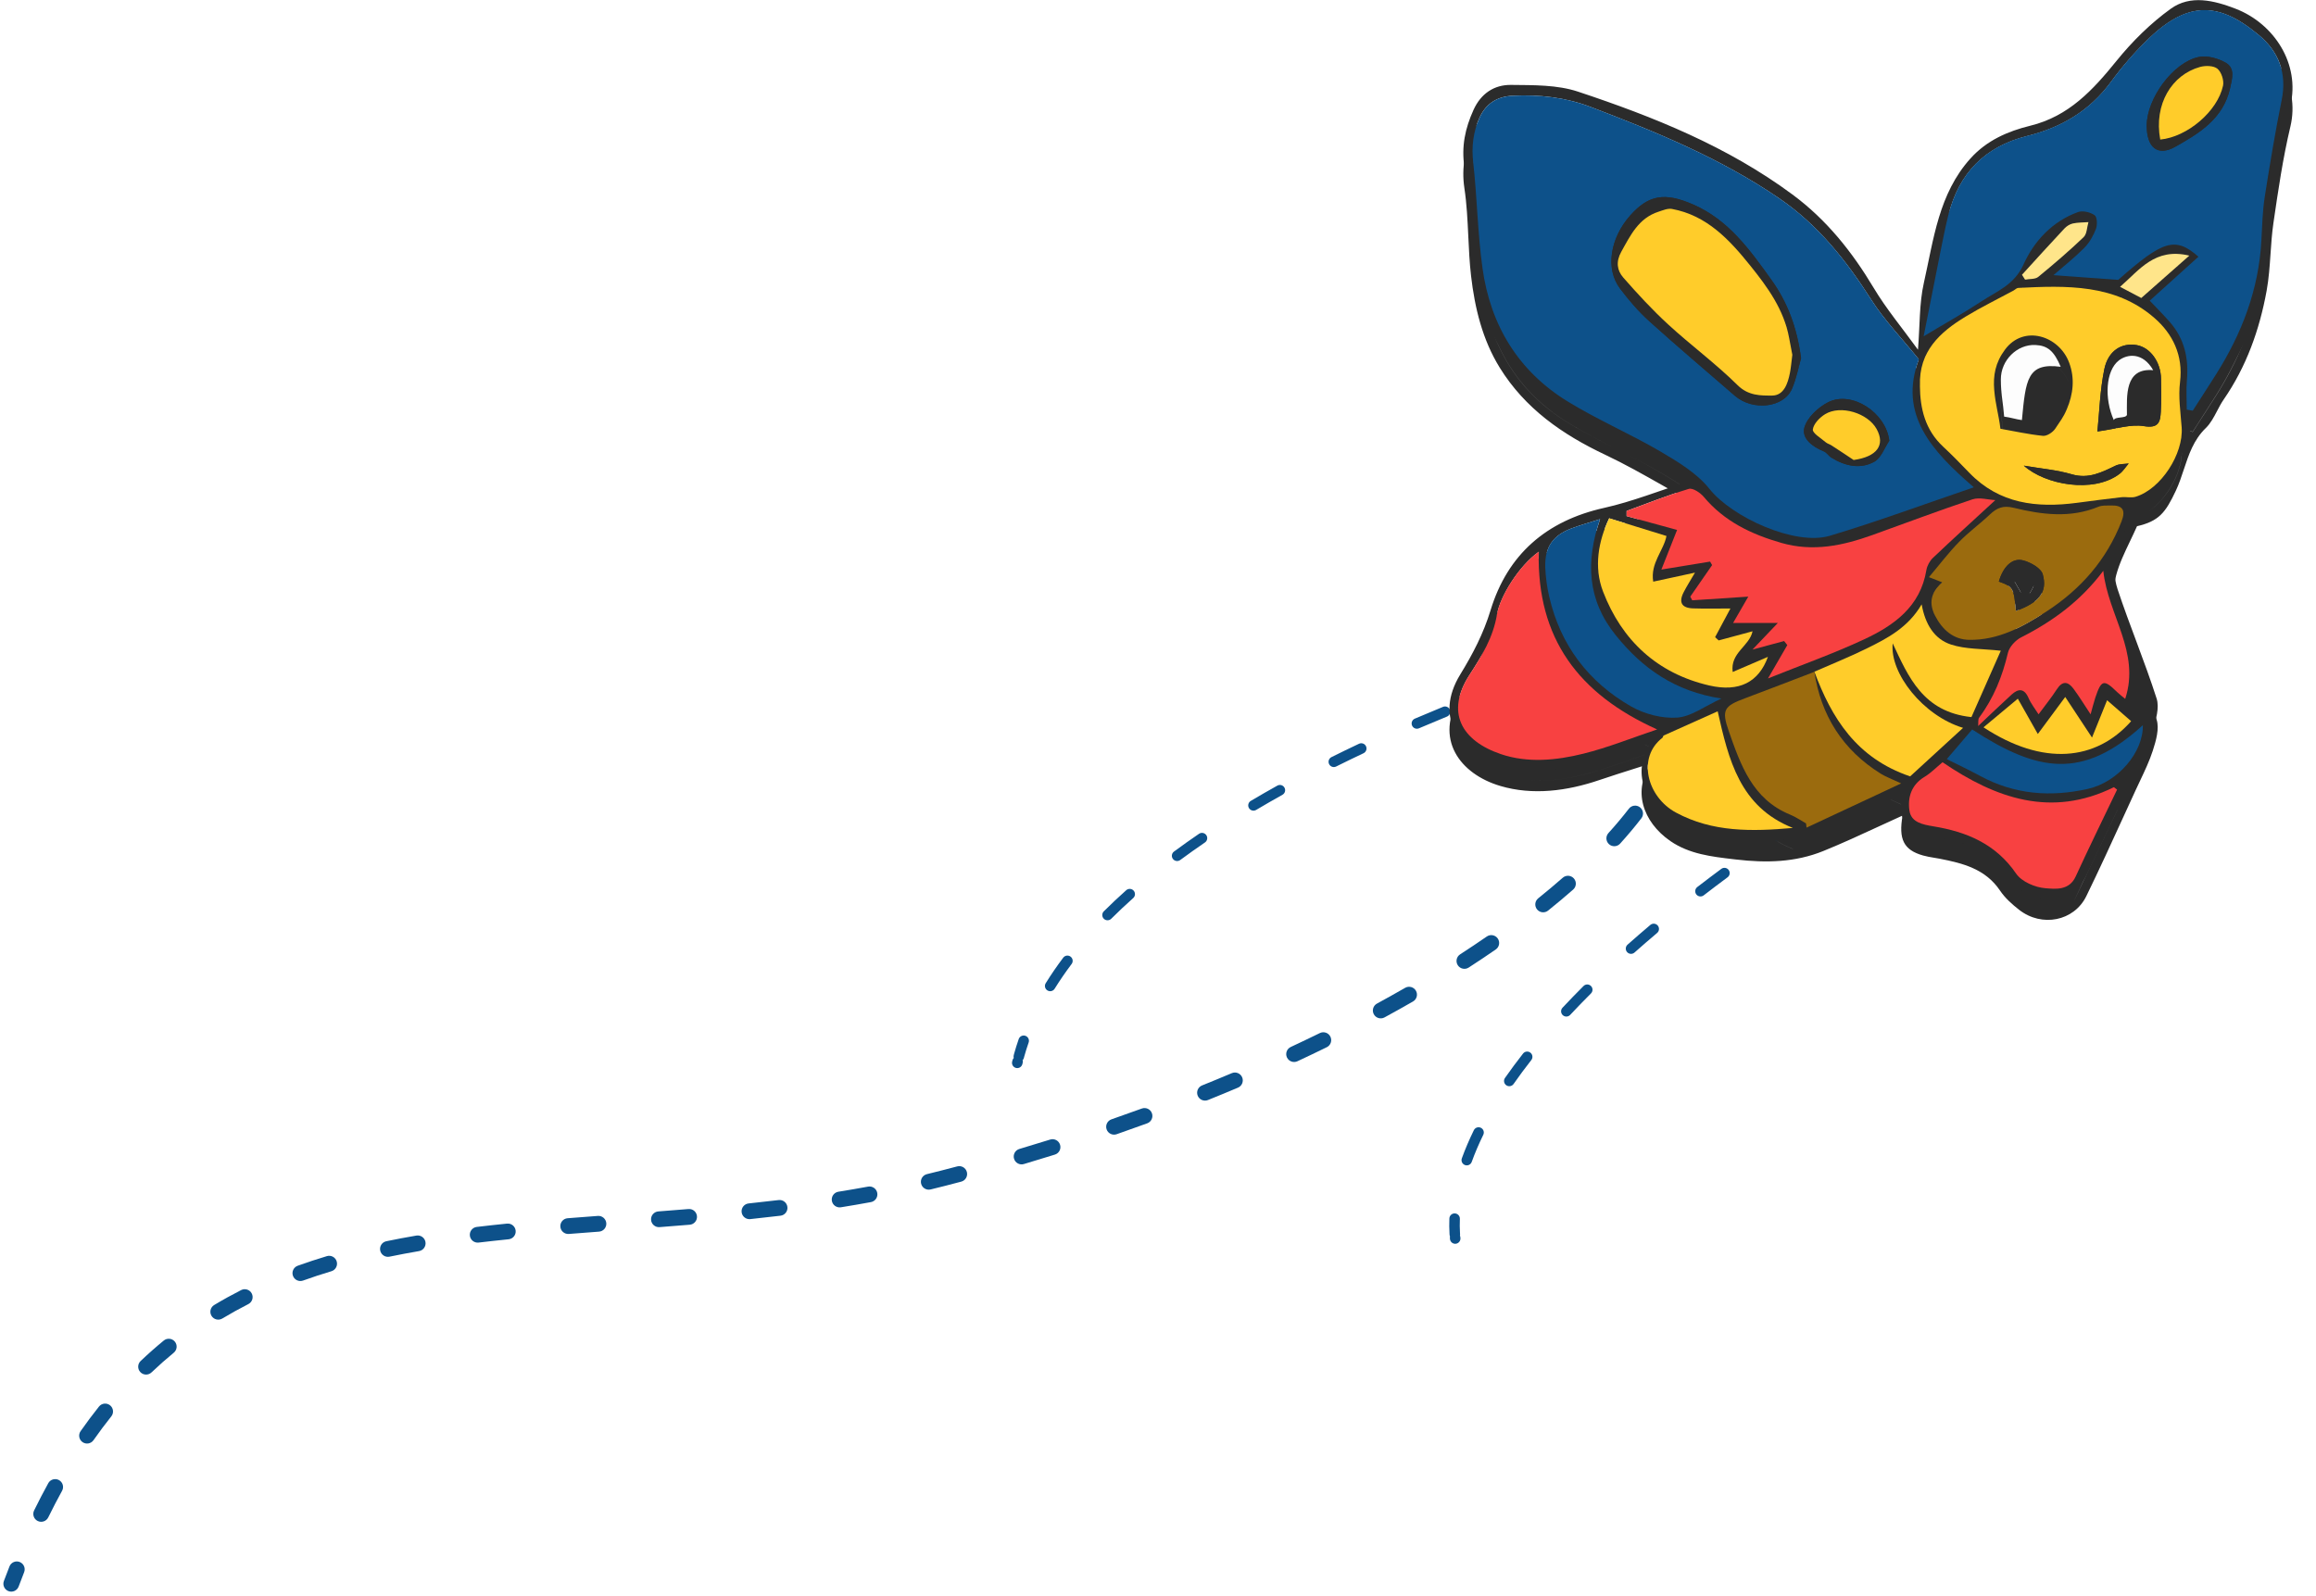<svg width="441" height="304" viewBox="0 0 441 304" fill="none" xmlns="http://www.w3.org/2000/svg">
<path d="M194.058 200.966L193.088 200.725L193.091 200.711L193.095 200.698L194.058 200.966ZM194.671 202.646C194.538 203.182 193.996 203.509 193.46 203.375C192.924 203.242 192.597 202.7 192.73 202.164L194.671 202.646ZM353.089 113.07C352.547 113.179 352.02 112.829 351.911 112.287C351.801 111.746 352.152 111.219 352.693 111.11L353.089 113.07ZM341.297 113.594C341.835 113.469 342.373 113.803 342.498 114.341C342.624 114.878 342.29 115.416 341.752 115.542L341.297 113.594ZM336.115 116.897C335.579 117.029 335.037 116.702 334.904 116.166C334.771 115.63 335.098 115.088 335.634 114.955L336.115 116.897ZM324.377 117.892C324.909 117.746 325.459 118.059 325.605 118.592C325.751 119.125 325.438 119.675 324.905 119.821L324.377 117.892ZM319.331 121.386C318.8 121.539 318.246 121.232 318.093 120.701C317.941 120.17 318.247 119.616 318.778 119.464L319.331 121.386ZM307.639 122.814C308.166 122.648 308.727 122.941 308.893 123.468C309.058 123.995 308.765 124.556 308.238 124.722L307.639 122.814ZM302.722 126.493C302.197 126.666 301.632 126.38 301.46 125.855C301.288 125.33 301.574 124.765 302.098 124.593L302.722 126.493ZM291.085 128.369C291.605 128.183 292.177 128.454 292.363 128.974C292.549 129.494 292.279 130.066 291.759 130.252L291.085 128.369ZM286.317 132.243C285.8 132.436 285.224 132.174 285.03 131.656C284.837 131.139 285.099 130.563 285.617 130.369L286.317 132.243ZM274.774 134.609C275.285 134.4 275.869 134.645 276.078 135.156C276.287 135.667 276.042 136.251 275.531 136.46L274.774 134.609ZM270.189 138.696C269.682 138.914 269.094 138.678 268.876 138.171C268.659 137.663 268.894 137.075 269.402 136.858L270.189 138.696ZM258.776 141.638C259.275 141.402 259.871 141.615 260.107 142.114C260.343 142.614 260.13 143.21 259.63 143.446L258.776 141.638ZM254.425 145.971C253.93 146.217 253.33 146.016 253.084 145.522C252.837 145.027 253.039 144.427 253.533 144.181L254.425 145.971ZM243.223 149.611C243.705 149.342 244.314 149.515 244.583 149.997C244.852 150.479 244.68 151.088 244.197 151.357L243.223 149.611ZM239.191 154.238C238.716 154.519 238.102 154.363 237.82 153.888C237.538 153.413 237.695 152.8 238.17 152.518L239.191 154.238ZM228.312 158.784C228.768 158.473 229.39 158.59 229.701 159.046C230.013 159.502 229.895 160.124 229.439 160.436L228.312 158.784ZM224.734 163.777C224.29 164.105 223.664 164.011 223.335 163.567C223.007 163.123 223.101 162.497 223.545 162.168L224.734 163.777ZM214.449 169.529C214.861 169.162 215.493 169.198 215.861 169.61C216.228 170.022 216.192 170.655 215.78 171.022L214.449 169.529ZM211.596 174.964C211.205 175.354 210.572 175.353 210.182 174.963C209.792 174.572 209.792 173.938 210.183 173.548L211.596 174.964ZM202.453 182.378C202.785 181.937 203.412 181.848 203.853 182.18C204.295 182.512 204.384 183.139 204.052 183.58L202.453 182.378ZM200.82 188.29C200.529 188.759 199.912 188.903 199.443 188.612C198.974 188.32 198.83 187.704 199.121 187.235L200.82 188.29ZM193.98 197.873C194.162 197.351 194.732 197.076 195.254 197.258C195.775 197.439 196.051 198.009 195.869 198.531L193.98 197.873ZM194.969 201.447C194.836 201.983 194.294 202.31 193.758 202.176C193.222 202.043 192.895 201.501 193.028 200.965L194.969 201.447ZM192.79 201.924C192.923 201.388 193.465 201.061 194.001 201.195C194.537 201.328 194.864 201.87 194.731 202.406L192.79 201.924ZM355.892 112.517C354.976 112.694 354.041 112.878 353.089 113.07L352.693 111.11C353.651 110.916 354.592 110.731 355.513 110.553L355.892 112.517ZM341.752 115.542C339.913 115.971 338.032 116.422 336.115 116.897L335.634 114.955C337.561 114.479 339.45 114.025 341.297 113.594L341.752 115.542ZM324.905 119.821C323.069 120.324 321.209 120.846 319.331 121.386L318.778 119.464C320.665 118.922 322.532 118.398 324.377 117.892L324.905 119.821ZM308.238 124.722C306.41 125.296 304.57 125.887 302.722 126.493L302.098 124.593C303.954 123.984 305.802 123.391 307.639 122.814L308.238 124.722ZM291.759 130.252C289.946 130.901 288.131 131.564 286.317 132.243L285.617 130.369C287.44 129.688 289.263 129.021 291.085 128.369L291.759 130.252ZM275.531 136.46C273.743 137.191 271.962 137.937 270.189 138.696L269.402 136.858C271.185 136.094 272.976 135.344 274.774 134.609L275.531 136.46ZM259.63 143.446C257.88 144.273 256.144 145.115 254.425 145.971L253.533 144.181C255.265 143.318 257.013 142.471 258.776 141.638L259.63 143.446ZM244.197 151.357C242.503 152.302 240.833 153.262 239.191 154.238L238.17 152.518C239.829 151.533 241.514 150.564 243.223 149.611L244.197 151.357ZM229.439 160.436C227.832 161.533 226.262 162.647 224.734 163.777L223.545 162.168C225.095 161.023 226.685 159.895 228.312 158.784L229.439 160.436ZM215.78 171.022C214.327 172.318 212.931 173.631 211.596 174.964L210.183 173.548C211.546 172.188 212.969 170.848 214.449 169.529L215.78 171.022ZM204.052 183.58C202.887 185.129 201.808 186.699 200.82 188.29L199.121 187.235C200.142 185.59 201.255 183.971 202.453 182.378L204.052 183.58ZM195.869 198.531C195.557 199.426 195.274 200.327 195.022 201.234L193.095 200.698C193.359 199.749 193.655 198.807 193.98 197.873L195.869 198.531ZM195.029 201.207L194.969 201.447L193.028 200.965L193.088 200.725L195.029 201.207ZM194.731 202.406L194.671 202.646L192.73 202.164L192.79 201.924L194.731 202.406Z" fill="#0D518A"/>
<path d="M277.009 234.935L276.013 235.022L276.011 235.008L276.011 234.994L277.009 234.935ZM278.086 235.773C278.135 236.323 277.728 236.808 277.178 236.857C276.628 236.905 276.142 236.498 276.094 235.948L278.086 235.773ZM352.643 151.269C352.167 151.55 351.554 151.394 351.272 150.918C350.991 150.443 351.148 149.83 351.623 149.548L352.643 151.269ZM341.894 155.621C342.356 155.319 342.976 155.448 343.278 155.911C343.581 156.373 343.451 156.993 342.989 157.295L341.894 155.621ZM338.242 160.467C337.786 160.778 337.163 160.661 336.852 160.205C336.541 159.748 336.658 159.126 337.114 158.815L338.242 160.467ZM327.763 165.464C328.207 165.135 328.833 165.228 329.162 165.672C329.491 166.116 329.397 166.742 328.954 167.071L327.763 165.464ZM324.407 170.51C323.97 170.847 323.342 170.767 323.004 170.33C322.667 169.892 322.747 169.264 323.184 168.927L324.407 170.51ZM314.249 176.14C314.671 175.783 315.302 175.836 315.659 176.258C316.015 176.68 315.962 177.311 315.54 177.667L314.249 176.14ZM311.236 181.396C310.823 181.763 310.191 181.726 309.824 181.313C309.457 180.9 309.494 180.268 309.907 179.901L311.236 181.396ZM301.531 187.771C301.922 187.381 302.555 187.382 302.945 187.773C303.335 188.164 303.335 188.797 302.944 189.187L301.531 187.771ZM298.985 193.273C298.608 193.676 297.975 193.698 297.572 193.32C297.168 192.943 297.147 192.31 297.524 191.907L298.985 193.273ZM290.01 200.639C290.351 200.204 290.979 200.128 291.414 200.469C291.848 200.809 291.925 201.438 291.584 201.873L290.01 200.639ZM288.21 206.427C287.895 206.88 287.271 206.991 286.818 206.675C286.365 206.36 286.254 205.736 286.569 205.283L288.21 206.427ZM280.643 215.231C280.886 214.734 281.485 214.529 281.981 214.772C282.477 215.015 282.682 215.613 282.439 216.11L280.643 215.231ZM280.236 221.271C280.048 221.79 279.475 222.059 278.956 221.87C278.436 221.682 278.168 221.109 278.356 220.59L280.236 221.271ZM275.982 232.037C276.004 231.485 276.468 231.056 277.02 231.077C277.572 231.099 278.002 231.563 277.981 232.115L275.982 232.037ZM278.018 235.001C278.067 235.552 277.66 236.037 277.11 236.085C276.56 236.133 276.075 235.727 276.026 235.176L278.018 235.001ZM276.08 235.794C276.032 235.244 276.439 234.758 276.989 234.71C277.539 234.662 278.024 235.068 278.073 235.619L276.08 235.794ZM355.097 149.836C354.302 150.293 353.483 150.771 352.643 151.269L351.623 149.548C352.471 149.046 353.297 148.563 354.1 148.102L355.097 149.836ZM342.989 157.295C341.439 158.309 339.853 159.367 338.242 160.467L337.114 158.815C338.737 157.708 340.333 156.642 341.894 155.621L342.989 157.295ZM328.954 167.071C327.443 168.19 325.925 169.337 324.407 170.51L323.184 168.927C324.714 167.746 326.242 166.59 327.763 165.464L328.954 167.071ZM315.54 177.667C314.092 178.891 312.655 180.135 311.236 181.396L309.907 179.901C311.34 178.629 312.789 177.374 314.249 176.14L315.54 177.667ZM302.944 189.187C301.591 190.537 300.269 191.899 298.985 193.273L297.524 191.907C298.825 190.516 300.163 189.136 301.531 187.771L302.944 189.187ZM291.584 201.873C290.398 203.386 289.271 204.905 288.21 206.427L286.569 205.283C287.653 203.728 288.803 202.179 290.01 200.639L291.584 201.873ZM282.439 216.11C281.594 217.837 280.856 219.559 280.236 221.271L278.356 220.59C279.002 218.805 279.769 217.017 280.643 215.231L282.439 216.11ZM277.981 232.115C277.944 233.042 277.953 233.962 278.007 234.875L276.011 234.994C275.952 234.013 275.943 233.027 275.982 232.037L277.981 232.115ZM278.005 234.847L278.018 235.001L276.026 235.176L276.013 235.022L278.005 234.847ZM278.073 235.619L278.086 235.773L276.094 235.948L276.08 235.794L278.073 235.619Z" fill="#0D518A"/>
<path d="M179.659 224.358L179.286 222.905L179.659 224.358ZM3.55 302.131C3.261 302.907 2.397 303.302 1.621 303.012C0.844 302.722 0.45 301.858 0.74 301.082L3.55 302.131ZM1.805 298.306C2.109 297.536 2.98 297.157 3.75 297.461C4.521 297.765 4.9 298.636 4.596 299.406L1.805 298.306ZM9.187 288.968C8.822 289.712 7.924 290.019 7.18 289.654C6.436 289.289 6.129 288.391 6.494 287.647L9.187 288.968ZM9.192 282.454C9.592 281.728 10.504 281.464 11.23 281.863C11.955 282.263 12.22 283.175 11.82 283.901L9.192 282.454ZM17.803 274.265C17.328 274.944 16.392 275.108 15.714 274.632C15.036 274.157 14.872 273.221 15.347 272.543L17.803 274.265ZM18.849 267.86C19.366 267.212 20.309 267.106 20.957 267.623C21.605 268.139 21.711 269.083 21.194 269.731L18.849 267.86ZM28.848 261.357C28.248 261.928 27.299 261.904 26.727 261.304C26.157 260.704 26.18 259.755 26.78 259.184L28.848 261.357ZM31.184 255.289C31.824 254.763 32.77 254.856 33.295 255.496C33.821 256.136 33.728 257.081 33.088 257.607L31.184 255.289ZM42.331 251.093C41.62 251.519 40.699 251.29 40.272 250.58C39.846 249.869 40.075 248.948 40.786 248.521L42.331 251.093ZM45.923 245.676C46.661 245.3 47.564 245.594 47.94 246.332C48.316 247.071 48.023 247.974 47.284 248.35L45.923 245.676ZM57.704 243.866C56.924 244.147 56.065 243.742 55.784 242.963C55.504 242.183 55.908 241.324 56.688 241.044L57.704 243.866ZM62.244 239.214C63.038 238.976 63.874 239.426 64.112 240.22C64.351 241.013 63.901 241.849 63.107 242.088L62.244 239.214ZM74.17 239.314C73.359 239.482 72.565 238.961 72.397 238.149C72.229 237.338 72.751 236.544 73.562 236.377L74.17 239.314ZM79.283 235.298C80.1 235.159 80.875 235.707 81.015 236.524C81.155 237.34 80.606 238.116 79.79 238.255L79.283 235.298ZM91.137 236.631C90.314 236.729 89.568 236.141 89.47 235.319C89.372 234.496 89.96 233.75 90.782 233.652L91.137 236.631ZM96.546 233.02C97.37 232.937 98.106 233.538 98.189 234.362C98.272 235.186 97.671 235.922 96.847 236.005L96.546 233.02ZM108.314 234.989C107.488 235.054 106.765 234.438 106.7 233.612C106.635 232.786 107.251 232.063 108.077 231.998L108.314 234.989ZM113.84 231.556C114.666 231.495 115.386 232.114 115.448 232.941C115.509 233.767 114.89 234.486 114.063 234.548L113.84 231.556ZM125.584 233.69C124.758 233.754 124.037 233.135 123.973 232.309C123.91 231.483 124.528 230.762 125.354 230.699L125.584 233.69ZM131.095 230.243C131.92 230.174 132.645 230.788 132.713 231.614C132.782 232.439 132.168 233.164 131.342 233.232L131.095 230.243ZM142.864 232.162C142.04 232.249 141.302 231.651 141.216 230.827C141.129 230.003 141.727 229.265 142.551 229.179L142.864 232.162ZM148.263 228.536C149.086 228.437 149.833 229.024 149.932 229.846C150.031 230.669 149.445 231.416 148.622 231.515L148.263 228.536ZM160.116 229.911C159.298 230.043 158.528 229.486 158.397 228.668C158.266 227.85 158.822 227.081 159.64 226.949L160.116 229.911ZM165.295 225.975C166.109 225.825 166.892 226.363 167.042 227.178C167.193 227.992 166.654 228.775 165.84 228.925L165.295 225.975ZM177.202 226.516C176.397 226.71 175.586 226.215 175.392 225.41C175.198 224.604 175.693 223.794 176.498 223.6L177.202 226.516ZM182.271 222.126C183.072 221.914 183.893 222.391 184.105 223.191C184.317 223.992 183.84 224.813 183.04 225.026L182.271 222.126ZM194.954 221.68C194.16 221.916 193.325 221.463 193.089 220.669C192.853 219.875 193.306 219.04 194.1 218.804L194.954 221.68ZM199.97 217.014C200.761 216.766 201.603 217.206 201.85 217.997C202.098 218.788 201.658 219.629 200.867 219.877L199.97 217.014ZM212.624 215.996C211.842 216.268 210.987 215.854 210.715 215.072C210.443 214.289 210.858 213.434 211.64 213.162L212.624 215.996ZM217.418 211.105C218.196 210.821 219.058 211.222 219.342 212C219.626 212.778 219.225 213.639 218.447 213.923L217.418 211.105ZM230.012 209.488C229.243 209.797 228.369 209.425 228.06 208.657C227.75 207.888 228.123 207.014 228.891 206.705L230.012 209.488ZM234.561 204.365C235.324 204.043 236.204 204.4 236.527 205.163C236.849 205.926 236.492 206.806 235.729 207.128L234.561 204.365ZM247.049 202.101C246.298 202.451 245.406 202.127 245.055 201.376C244.705 200.625 245.03 199.732 245.781 199.382L247.049 202.101ZM251.319 196.734C252.063 196.369 252.962 196.676 253.327 197.42C253.691 198.164 253.384 199.063 252.64 199.427L251.319 196.734ZM263.63 193.753C262.903 194.149 261.992 193.88 261.596 193.152C261.2 192.424 261.469 191.513 262.197 191.118L263.63 193.753ZM267.563 188.118C268.281 187.705 269.198 187.953 269.611 188.671C270.023 189.389 269.776 190.306 269.058 190.719L267.563 188.118ZM279.658 184.26C278.962 184.71 278.034 184.511 277.584 183.816C277.134 183.12 277.333 182.192 278.028 181.742L279.658 184.26ZM283.109 178.346C283.791 177.875 284.725 178.046 285.196 178.727C285.667 179.409 285.496 180.343 284.815 180.814L283.109 178.346ZM294.781 173.408C294.135 173.927 293.191 173.824 292.672 173.178C292.153 172.532 292.256 171.588 292.902 171.069L294.781 173.408ZM297.572 167.152C298.194 166.605 299.142 166.667 299.689 167.289C300.235 167.911 300.174 168.859 299.551 169.406L297.572 167.152ZM308.494 160.658C307.938 161.272 306.989 161.319 306.375 160.763C305.761 160.207 305.714 159.259 306.269 158.645L308.494 160.658ZM310.165 154.003C310.672 153.348 311.614 153.227 312.269 153.734C312.925 154.24 313.045 155.182 312.539 155.838L310.165 154.003ZM319.173 145.107C318.828 145.861 317.938 146.192 317.184 145.847C316.431 145.503 316.1 144.612 316.445 143.859L319.173 145.107ZM318.449 138.292C318.657 137.49 319.475 137.007 320.277 137.215C321.079 137.422 321.561 138.24 321.354 139.042L318.449 138.292ZM321.524 126.113C321.733 126.915 321.252 127.734 320.45 127.942C319.648 128.151 318.829 127.67 318.621 126.868L321.524 126.113ZM316.427 121.586C316.01 120.87 316.252 119.952 316.968 119.535C317.684 119.118 318.602 119.36 319.019 120.076L316.427 121.586ZM310.348 110.633C311.008 111.134 311.138 112.075 310.638 112.735C310.137 113.395 309.196 113.525 308.536 113.025L310.348 110.633ZM0.74 301.082C1.09 300.144 1.445 299.218 1.805 298.306L4.596 299.406C4.243 300.301 3.895 301.21 3.55 302.131L0.74 301.082ZM6.494 287.647C7.372 285.857 8.271 284.127 9.192 282.454L11.82 283.901C10.923 285.531 10.045 287.22 9.187 288.968L6.494 287.647ZM15.347 272.543C16.489 270.915 17.656 269.355 18.849 267.86L21.194 269.731C20.041 271.177 18.91 272.687 17.803 274.265L15.347 272.543ZM26.78 259.184C28.22 257.814 29.688 256.517 31.184 255.289L33.088 257.607C31.648 258.789 30.235 260.038 28.848 261.357L26.78 259.184ZM40.786 248.521C42.471 247.508 44.184 246.562 45.923 245.676L47.284 248.35C45.606 249.204 43.955 250.117 42.331 251.093L40.786 248.521ZM56.688 241.044C58.518 240.385 60.37 239.777 62.244 239.214L63.107 242.088C61.282 242.636 59.48 243.227 57.704 243.866L56.688 241.044ZM73.562 236.377C75.452 235.986 77.359 235.628 79.283 235.298L79.79 238.255C77.897 238.58 76.023 238.931 74.17 239.314L73.562 236.377ZM90.782 233.652C92.69 233.425 94.612 233.216 96.546 233.02L96.847 236.005C94.928 236.199 93.025 236.406 91.137 236.631L90.782 233.652ZM108.077 231.998C109.988 231.847 111.909 231.7 113.84 231.556L114.063 234.548C112.135 234.692 110.219 234.838 108.314 234.989L108.077 231.998ZM125.354 230.699C127.261 230.553 129.174 230.402 131.095 230.243L131.342 233.232C129.414 233.392 127.494 233.544 125.584 233.69L125.354 230.699ZM142.551 229.179C144.45 228.98 146.355 228.766 148.263 228.536L148.622 231.515C146.697 231.747 144.777 231.962 142.864 232.162L142.551 229.179ZM159.64 226.949C161.523 226.647 163.407 226.323 165.295 225.975L165.84 228.925C163.928 229.278 162.02 229.606 160.116 229.911L159.64 226.949ZM176.498 223.6C177.427 223.376 178.356 223.144 179.286 222.905L180.033 225.811C179.089 226.053 178.145 226.288 177.202 226.516L176.498 223.6ZM179.286 222.905C180.284 222.648 181.279 222.389 182.271 222.126L183.04 225.026C182.04 225.29 181.038 225.552 180.033 225.811L179.286 222.905ZM194.1 218.804C196.071 218.219 198.028 217.622 199.97 217.014L200.867 219.877C198.911 220.489 196.939 221.091 194.954 221.68L194.1 218.804ZM211.64 213.162C213.584 212.488 215.51 211.802 217.418 211.105L218.447 213.923C216.524 214.625 214.583 215.316 212.624 215.996L211.64 213.162ZM228.891 206.705C230.803 205.935 232.693 205.155 234.561 204.365L235.729 207.128C233.845 207.925 231.939 208.711 230.012 209.488L228.891 206.705ZM245.781 199.382C247.655 198.508 249.501 197.625 251.319 196.734L252.64 199.427C250.804 200.328 248.94 201.219 247.049 202.101L245.781 199.382ZM262.197 191.118C264.021 190.125 265.81 189.125 267.563 188.118L269.058 190.719C267.284 191.738 265.475 192.75 263.63 193.753L262.197 191.118ZM278.028 181.742C279.769 180.615 281.464 179.483 283.109 178.346L284.815 180.814C283.143 181.969 281.424 183.118 279.658 184.26L278.028 181.742ZM292.902 171.069C294.527 169.765 296.084 168.458 297.572 167.152L299.551 169.406C298.029 170.743 296.437 172.078 294.781 173.408L292.902 171.069ZM306.269 158.645C307.676 157.09 308.976 155.542 310.165 154.003L312.539 155.838C311.299 157.442 309.949 159.05 308.494 160.658L306.269 158.645ZM316.445 143.859C317.31 141.968 317.979 140.11 318.449 138.292L321.354 139.042C320.835 141.049 320.103 143.073 319.173 145.107L316.445 143.859ZM318.621 126.868C318.152 125.064 317.426 123.301 316.427 121.586L319.019 120.076C320.152 122.02 320.984 124.036 321.524 126.113L318.621 126.868ZM308.536 113.025C307.756 112.434 306.93 111.852 306.057 111.28L307.702 108.771C308.629 109.378 309.511 109.999 310.348 110.633L308.536 113.025Z" fill="#0D518A"/>
<g filter="url(#filter0_d_389_134)">
<path fill-rule="evenodd" clip-rule="evenodd" d="M357.728 153.396L357.727 153.397L357.727 153.397L357.727 153.397L357.726 153.397L357.726 153.397L357.726 153.397L357.726 153.397L357.726 153.397L357.725 153.397L357.725 153.397L357.725 153.397L357.725 153.398L357.725 153.398L357.724 153.398L357.724 153.398L357.724 153.398L357.724 153.398L357.724 153.398L357.723 153.398L357.723 153.398L357.723 153.398L357.723 153.398L357.723 153.399L357.722 153.399L357.722 153.399L357.722 153.399L357.722 153.399L357.721 153.399L357.721 153.399L357.721 153.399C354.238 155.008 350.75 156.619 347.199 158.06C341.859 160.23 336.319 160.36 330.549 159.68L330.144 159.633C325.855 159.132 321.676 158.643 318.079 156.18C312.739 152.51 310.769 146.35 314.509 141.34C313.454 141.678 312.431 142.002 311.431 142.318L311.43 142.319L311.427 142.32L311.427 142.32L311.425 142.32L311.422 142.321L311.42 142.322L311.416 142.323L311.412 142.324L311.408 142.326C309.041 143.075 306.802 143.783 304.579 144.54C298.379 146.65 291.859 147.5 285.699 145.68C277.999 143.41 272.969 136.73 278.059 128.43C280.449 124.53 282.469 120.66 283.829 116.2C287.069 105.58 294.449 99.171 305.449 96.721C309.093 95.908 312.649 94.686 316.481 93.369C318.265 92.757 320.109 92.123 322.049 91.501C320.195 90.485 318.417 89.479 316.681 88.497L316.681 88.497L316.681 88.497L316.68 88.496L316.68 88.496L316.68 88.496C312.911 86.364 309.346 84.346 305.649 82.6C297.499 78.751 290.379 73.79 285.569 66.01C282.269 60.67 280.819 54.651 280.109 48.52C279.821 46.032 279.703 43.52 279.585 41.007C279.441 37.926 279.296 34.846 278.839 31.811C278.249 27.851 278.989 24.441 280.569 20.951C281.989 17.8 284.519 16.131 287.719 16.171C288.107 16.175 288.497 16.178 288.889 16.182L288.889 16.182C292.816 16.216 296.889 16.251 300.499 17.46C314.899 22.25 328.939 27.89 341.309 37.041C347.809 41.85 352.649 47.931 356.769 54.81C358.416 57.565 360.362 60.136 362.38 62.804L362.38 62.804L362.38 62.804L362.38 62.804L362.38 62.804L362.38 62.804L362.38 62.804C363.315 64.04 364.266 65.296 365.209 66.6C365.332 65.077 365.4 63.615 365.467 62.202V62.202C365.605 59.245 365.733 56.502 366.329 53.87C366.62 52.581 366.889 51.282 367.158 49.982C368.614 42.939 370.078 35.858 375.219 30.16C378.319 26.721 382.349 24.98 386.599 23.941C393.949 22.14 398.539 17.12 403.039 11.56C406.019 7.88 409.509 4.43 413.339 1.67C417.109 -1.05 421.589 0.08 425.709 1.67C433.059 4.52 437.999 12.2 436.129 20.081C434.696 26.109 433.798 32.267 432.903 38.405L432.889 38.501C432.608 40.429 432.475 42.382 432.342 44.335C432.181 46.696 432.02 49.056 431.599 51.37C430.249 58.781 427.749 65.82 423.409 72.1C422.942 72.78 422.55 73.528 422.161 74.273C421.542 75.457 420.927 76.633 420.019 77.51C417.706 79.742 416.767 82.579 415.83 85.407C415.377 86.773 414.925 88.137 414.319 89.43C412.339 93.65 411.079 95.251 406.919 96.21C406.481 97.2 406.026 98.152 405.579 99.085C404.537 101.263 403.547 103.333 402.959 105.51C402.399 107.58 402.529 110.13 403.209 112.18C404.3 115.474 405.514 118.727 406.727 121.98L406.727 121.98L406.727 121.981C408.092 125.642 409.458 129.303 410.649 133.02C411.209 134.76 410.529 137.08 409.919 138.97C409.278 140.937 408.383 142.824 407.488 144.708L407.488 144.709C407.195 145.325 406.902 145.942 406.619 146.56C405.879 148.168 405.142 149.777 404.406 151.386C402.069 156.494 399.733 161.601 397.269 166.65C394.939 171.43 388.789 172.64 384.469 169.26C383.129 168.21 381.789 167.02 380.849 165.62C378.069 161.48 373.789 160.4 369.339 159.53C369.002 159.466 368.662 159.41 368.322 159.354C367.602 159.236 366.882 159.117 366.189 158.92C362.489 157.88 361.479 155.82 362.279 151.32V151.31C360.766 151.993 359.256 152.691 357.745 153.388L357.735 153.393L357.735 153.393L357.734 153.394L357.734 153.394L357.733 153.394L357.733 153.394L357.732 153.394L357.732 153.394L357.731 153.395L357.731 153.395L357.731 153.395L357.73 153.395L357.73 153.395L357.729 153.396L357.729 153.396L357.728 153.396ZM345.459 127.83L345.461 127.832L345.459 127.82V127.83L345.459 127.83ZM345.475 127.935C344.273 128.395 343.072 128.856 341.87 129.317L341.836 129.33L341.834 129.331L341.831 129.332C338.649 130.553 335.467 131.775 332.269 132.97C328.699 134.309 327.909 135.018 328.789 138.027C327.919 135.025 328.703 134.308 332.269 132.98C335.499 131.77 338.723 130.533 341.945 129.297L341.946 129.297L341.946 129.297L341.946 129.297L341.946 129.297L341.946 129.297L341.947 129.297L341.947 129.296L341.947 129.296L341.947 129.296L341.947 129.296L341.948 129.296L341.948 129.296L341.948 129.296C343.124 128.845 344.3 128.394 345.476 127.944C346.757 136.319 350.912 142.84 358.139 147.35C358.721 147.712 359.356 147.994 360.257 148.395L360.258 148.395L360.258 148.395L360.259 148.396L360.261 148.396L360.261 148.396C360.751 148.614 361.319 148.866 361.999 149.185L362.009 149.18C361.32 148.857 360.747 148.604 360.254 148.385C359.358 147.988 358.726 147.708 358.139 147.34C350.924 142.833 346.76 136.314 345.478 127.944L345.476 127.944L345.475 127.935ZM331.808 145.972C331.264 144.829 330.782 143.643 330.33 142.438C330.783 143.643 331.265 144.829 331.808 145.972ZM353.117 141.156C355.828 144.025 359.25 146.338 363.719 147.85C365.978 145.774 368.505 143.46 371.22 140.973L373.793 138.616L373.809 138.62C370.394 141.759 367.217 144.667 364.42 147.228L363.729 147.86C359.254 146.347 355.83 144.03 353.117 141.156ZM362.145 129.126C360.86 126.871 360.195 124.553 360.408 122.539L360.399 122.52C360.182 124.538 360.851 126.863 362.145 129.126ZM364.142 129.686C366.489 133.209 369.727 135.974 375.399 136.57L375.764 135.744L375.769 135.732C377.544 131.714 379.362 127.595 380.989 123.93L380.975 123.929C379.246 127.847 377.288 132.283 375.389 136.56C369.725 135.964 366.488 133.202 364.142 129.686ZM369.439 121.687C367.563 120.287 366.433 117.979 365.919 115.1L365.913 115.111C366.43 117.987 367.557 120.291 369.439 121.687ZM281.719 22.421C282.959 19.681 285.099 18.371 288.068 18.23C285.104 18.373 282.958 19.683 281.729 22.42C280.509 25.15 280.179 27.91 280.519 30.94C280.849 33.884 281.051 36.846 281.254 39.808C281.511 43.576 281.768 47.345 282.289 51.08C283.799 61.93 289.099 70.68 298.519 76.46C301.439 78.253 304.49 79.823 307.547 81.382C304.484 79.82 301.428 78.251 298.509 76.46C289.089 70.691 283.789 61.931 282.279 51.081C281.758 47.349 281.5 43.579 281.243 39.807C281.041 36.847 280.839 33.886 280.509 30.941C280.169 27.91 280.489 25.151 281.719 22.421ZM316.179 85.99C314.055 84.743 311.871 83.595 309.675 82.469C311.874 83.596 314.061 84.743 316.189 85.99C319.559 87.97 323.149 90.14 325.519 93.12C329.344 97.93 339.388 102.861 346.198 102.413C339.395 102.865 329.344 97.933 325.509 93.121C323.139 90.141 319.549 87.971 316.179 85.99ZM365.379 68.441L365.379 68.44L365.379 68.441H365.379ZM369.763 62.028C368.646 62.685 367.493 63.363 366.297 64.08L366.305 64.039C367.623 63.244 368.89 62.499 370.116 61.778L370.116 61.777C372.626 60.301 374.965 58.924 377.229 57.43C377.863 57.012 378.513 56.629 379.161 56.247C381.552 54.837 383.912 53.445 385.289 50.4C387.309 45.92 390.789 42.15 395.699 40.38C396.599 40.06 398.049 40.41 398.859 40.99C398.965 41.067 399.049 41.201 399.114 41.37C399.051 41.214 398.969 41.092 398.869 41.02C398.059 40.441 396.609 40.09 395.709 40.41C390.799 42.181 387.319 45.95 385.299 50.431C383.922 53.475 381.561 54.867 379.171 56.277L379.171 56.277L379.171 56.277L379.171 56.277L379.171 56.277L379.171 56.277L379.171 56.277L379.17 56.277L379.17 56.277L379.17 56.277L379.17 56.277L379.17 56.277L379.17 56.277L379.17 56.277L379.17 56.277L379.17 56.277L379.17 56.277L379.17 56.278L379.17 56.278L379.17 56.278L379.17 56.278L379.17 56.278L379.169 56.278L379.169 56.278L379.169 56.278L379.169 56.278L379.169 56.278L379.169 56.278L379.169 56.278L379.169 56.278C378.521 56.66 377.872 57.043 377.239 57.461C374.865 59.027 372.412 60.469 369.763 62.028ZM391.05 52.403L391.019 52.431C395.089 52.73 398.889 53.011 403.349 53.331C411.795 45.873 414.181 45.003 418.597 48.901L418.609 48.89C414.179 44.96 411.799 45.83 403.339 53.3C398.894 52.971 395.114 52.692 391.05 52.403ZM409.359 57.281L409.349 57.291C409.789 57.755 410.215 58.199 410.63 58.629L410.632 58.631L410.632 58.631L410.633 58.632C411.529 59.562 412.37 60.435 413.169 61.35C414.176 62.499 414.931 63.723 415.465 65.014C414.931 63.712 414.174 62.478 413.159 61.32C412.356 60.407 411.51 59.527 410.609 58.589C410.204 58.168 409.788 57.734 409.359 57.281ZM416.399 78.002L416.399 78.031L417.539 78.24C418.157 77.273 418.779 76.308 419.4 75.343L419.402 75.34C420.258 74.011 421.113 72.682 421.959 71.35C426.899 63.541 430.119 55.141 430.609 45.81C430.636 45.302 430.661 44.792 430.686 44.282V44.282C430.796 41.997 430.907 39.709 431.259 37.461C432.209 31.3 433.239 25.151 434.479 19.05C434.969 16.631 434.859 14.425 434.205 12.441C434.851 14.417 434.957 16.613 434.469 19.02C433.239 25.12 432.209 31.27 431.249 37.43C430.898 39.679 430.787 41.967 430.676 44.252V44.252C430.651 44.762 430.626 45.272 430.599 45.78C430.109 55.11 426.889 63.5 421.949 71.32C420.85 73.06 419.739 74.783 418.625 76.51L418.618 76.521L418.597 76.552L418.577 76.585C418.228 77.126 417.878 77.668 417.529 78.21L416.399 78.002ZM415.429 81.371C415.744 85.585 412.817 90.902 409.063 93.424C412.805 90.898 415.726 85.59 415.419 81.38C415.371 80.72 415.31 80.057 415.249 79.393C415.045 77.159 414.839 74.914 415.109 72.74C415.739 67.65 413.689 63.55 410.219 60.54C402.749 54.05 393.469 54.37 384.299 54.83C384.21 54.833 384.123 54.862 384.036 54.906C384.126 54.859 384.217 54.826 384.309 54.821C393.469 54.37 402.749 54.05 410.229 60.531C413.699 63.531 415.749 67.63 415.119 72.731C414.849 74.911 415.055 77.151 415.259 79.382L415.259 79.385C415.32 80.048 415.381 80.711 415.429 81.371ZM383.399 55.331C383.501 55.275 383.6 55.203 383.699 55.13C383.597 55.206 383.494 55.282 383.389 55.34C382.456 55.843 381.516 56.335 380.577 56.827C378.455 57.938 376.334 59.049 374.289 60.29C373.64 60.682 373.006 61.086 372.396 61.508C373.009 61.083 373.646 60.676 374.299 60.281C376.344 59.04 378.465 57.929 380.587 56.818C381.526 56.326 382.466 55.834 383.399 55.331ZM309.729 98.281L309.729 98.281V97.3C310.722 96.938 311.712 96.567 312.703 96.197L312.704 96.197L312.704 96.196L312.705 96.196L312.705 96.196L312.705 96.196L312.706 96.196L312.706 96.195L312.707 96.195L312.707 96.195L312.708 96.195L312.708 96.195L312.709 96.195L312.709 96.195L312.709 96.194L312.71 96.194L312.71 96.194L312.711 96.194L312.711 96.194L312.712 96.194L312.712 96.194L312.712 96.193L312.713 96.193L312.713 96.193L312.714 96.193L312.714 96.193L312.715 96.192L312.715 96.192L312.715 96.192L312.716 96.192L312.716 96.192C315.654 95.093 318.594 93.994 321.589 93.091C322.329 92.871 323.769 93.82 324.429 94.611C328.339 99.29 333.469 101.73 339.209 103.38C345.229 105.11 350.869 103.91 356.489 101.9C358.446 101.199 360.399 100.486 362.352 99.773C366.747 98.169 371.141 96.565 375.579 95.091C376.499 94.786 377.572 94.936 378.606 95.081C379.067 95.145 379.52 95.209 379.949 95.231C378.813 96.278 377.695 97.305 376.591 98.32L376.581 98.329L376.567 98.343L376.564 98.345L376.563 98.346C373.652 101.021 370.839 103.605 368.069 106.23C367.459 106.81 366.959 107.73 366.819 108.56C366.207 112.297 364.474 115.06 362.116 117.228C364.469 115.061 366.198 112.301 366.809 108.57C366.949 107.74 367.449 106.82 368.059 106.24C370.8 103.634 373.583 101.08 376.461 98.438C377.604 97.389 378.762 96.326 379.939 95.24C379.51 95.218 379.057 95.155 378.596 95.09L378.596 95.09C377.562 94.945 376.489 94.795 375.569 95.1C371.131 96.574 366.737 98.178 362.342 99.782L362.337 99.784L362.336 99.784L362.335 99.785L362.334 99.785L362.332 99.786L362.331 99.786L362.33 99.787L362.328 99.787L362.327 99.788L362.326 99.788L362.325 99.789L362.323 99.789L362.322 99.79L362.321 99.79L362.319 99.79L362.318 99.791L362.317 99.791L362.316 99.792L362.314 99.792L362.313 99.793L362.312 99.793L362.31 99.794L362.309 99.794L362.308 99.795L362.307 99.795L362.305 99.796C360.364 100.504 358.424 101.212 356.479 101.91C350.859 103.92 345.219 105.12 339.199 103.39C333.459 101.74 328.339 99.3 324.419 94.62C323.759 93.83 322.329 92.88 321.579 93.1C318.598 93.999 315.677 95.092 312.756 96.186L312.756 96.186C311.748 96.563 310.74 96.94 309.729 97.31V98.281ZM331.537 115.986L331.511 116.031C331.059 116.812 330.664 117.496 330.31 118.112C330.673 117.486 331.076 116.787 331.537 115.986ZM315.539 138.91C300.579 132.19 292.619 121.57 292.999 105.08H293.009C292.629 121.57 300.589 132.19 315.549 138.91C314.035 139.417 312.555 139.943 311.095 140.463L311.095 140.463C307.859 141.614 304.717 142.731 301.499 143.53C298.127 144.367 294.635 144.883 291.202 144.66C294.635 144.882 298.126 144.366 301.489 143.53C304.729 142.727 307.888 141.603 311.138 140.446L311.138 140.446L311.139 140.445L311.141 140.445C312.584 139.931 314.045 139.411 315.539 138.91ZM369.819 110.89C367.508 112.904 367.312 114.987 368.432 117.187C367.323 114.984 367.524 112.908 369.829 110.91L369.819 110.89ZM367.289 109.89L367.309 109.898C367.92 109.175 368.506 108.459 369.082 107.755L369.082 107.755L369.082 107.755L369.082 107.755L369.082 107.755L369.082 107.755L369.082 107.755L369.082 107.755L369.082 107.754C370.397 106.147 371.66 104.603 373.049 103.18C374.077 102.124 375.206 101.174 376.337 100.222L376.337 100.222C377.209 99.488 378.082 98.754 378.909 97.97C380.239 96.71 381.419 96.21 383.429 96.7C388.769 98 394.189 98.72 399.549 96.51C400.12 96.269 400.801 96.267 401.467 96.265C401.629 96.265 401.79 96.264 401.949 96.26C403.155 96.223 403.885 96.484 404.178 97.059C403.892 96.471 403.159 96.203 401.939 96.24C401.788 96.244 401.636 96.245 401.482 96.246H401.481H401.481H401.481H401.48C400.807 96.25 400.117 96.254 399.539 96.49C394.179 98.71 388.759 97.99 383.419 96.68C381.419 96.191 380.239 96.68 378.899 97.951C378.072 98.734 377.199 99.468 376.327 100.202C375.196 101.154 374.067 102.104 373.039 103.16C371.686 104.554 370.449 106.062 369.162 107.633L369.161 107.634C368.554 108.374 367.936 109.128 367.289 109.89ZM305.229 112.65C303.449 108.011 304.329 103.033 306.408 98.703L306.416 98.706C304.338 103.034 303.46 108.002 305.239 112.65C308.809 121.95 315.569 128.25 325.459 130.54C326.83 130.856 328.086 130.984 329.227 130.93C328.083 130.986 326.824 130.858 325.449 130.54C315.559 128.25 308.799 121.95 305.229 112.65ZM314.799 110.77L314.799 110.768L315.273 110.667L314.799 110.77ZM322.738 109.052L322.225 109.162L322.739 109.05L322.738 109.052ZM327.257 121.958C329.364 121.389 331.472 120.82 333.699 120.22L333.698 120.223C331.472 120.822 329.366 121.391 327.259 121.96L327.257 121.958ZM329.929 127.966L330.538 127.704L330.547 127.7C332.703 126.774 334.603 125.957 336.629 125.09L336.627 125.095C335.642 125.519 334.689 125.927 333.723 126.341C332.506 126.862 331.27 127.391 329.929 127.97L329.929 127.966ZM403.129 150.36C403.029 150.285 402.929 150.208 402.829 150.13C402.729 150.053 402.629 149.975 402.529 149.9C390.639 155.76 380.069 152.08 369.899 145.15C369.521 145.462 369.162 145.78 368.809 146.092L368.809 146.093C368.042 146.771 367.305 147.424 366.469 147.93C366.006 148.208 365.604 148.516 365.258 148.85C365.602 148.52 366.001 148.215 366.459 147.94C367.288 147.44 368.027 146.785 368.796 146.105L368.797 146.104C369.151 145.791 369.511 145.472 369.889 145.16C380.069 152.09 390.629 155.77 402.519 149.91C402.619 149.985 402.719 150.062 402.819 150.14C402.919 150.217 403.019 150.295 403.119 150.37L403.129 150.36ZM403.129 150.36C402.348 151.992 401.562 153.621 400.777 155.249L400.774 155.254L400.774 155.255C398.904 159.132 397.034 163.006 395.239 166.92C395.133 167.151 395.018 167.359 394.894 167.548C395.021 167.357 395.14 167.145 395.249 166.91C397.05 162.992 398.925 159.102 400.801 155.212C401.582 153.592 402.363 151.973 403.139 150.35L403.129 150.36L403.129 150.36ZM327.778 133.03C318.919 131.65 312.779 127.31 307.659 120.96C302.219 114.2 301.929 106.9 304.679 98.861L304.668 98.864C301.929 106.903 302.21 114.211 307.649 120.96C312.769 127.32 318.909 131.65 327.769 133.03H327.778ZM324.881 134.517L324.882 134.517C325.795 134.021 326.752 133.501 327.779 133.03L327.779 133.03H327.789C326.75 133.503 325.782 134.029 324.859 134.531L324.859 134.531L324.858 134.531C322.912 135.588 321.163 136.538 319.359 136.66C317.02 136.822 314.386 136.283 312.121 135.298C314.387 136.278 317.021 136.822 319.349 136.66C321.163 136.538 322.922 135.582 324.881 134.517L324.881 134.517ZM400.499 108.721L400.509 108.73C400.843 111.86 401.909 114.801 402.966 117.718C404.752 122.647 406.514 127.509 404.679 133.1C404.524 132.971 404.364 132.843 404.202 132.713C403.849 132.431 403.488 132.142 403.159 131.82C400.599 129.32 400.149 129.42 398.999 132.83C398.766 133.528 398.576 134.237 398.355 135.059C398.272 135.369 398.184 135.694 398.089 136.04L398.08 136.027C398.206 135.58 398.317 135.17 398.421 134.783L398.421 134.782C398.612 134.071 398.782 133.441 398.989 132.82C400.139 129.42 400.599 129.32 403.149 131.81C403.479 132.126 403.842 132.419 404.196 132.704C404.357 132.834 404.516 132.962 404.669 133.09C406.504 127.498 404.742 122.637 402.956 117.707C401.899 114.791 400.834 111.85 400.499 108.721ZM393.609 130.13C392.971 129.914 392.321 130.23 391.659 131.25C390.942 132.36 390.141 133.417 389.284 134.547C388.922 135.024 388.551 135.514 388.171 136.028L388.179 136.04C388.592 135.477 388.998 134.942 389.393 134.421L389.393 134.421L389.394 134.42C390.211 133.341 390.981 132.326 391.669 131.26C392.327 130.24 392.974 129.92 393.609 130.13ZM385.636 131.911C384.908 131.135 384.026 131.374 383.039 132.27C381.604 133.573 380.198 134.91 378.707 136.328C378.051 136.951 377.379 137.59 376.681 138.249L376.679 138.27C377.256 137.724 377.815 137.191 378.361 136.671L378.375 136.658L378.376 136.657L378.378 136.655L378.379 136.654C379.996 135.113 381.506 133.674 383.049 132.28C384.032 131.389 384.91 131.148 385.636 131.911ZM324.103 136.778L324.066 136.794C321.659 137.871 319.221 138.961 316.789 140.06C316.727 140.092 316.694 140.182 316.66 140.276C316.629 140.363 316.597 140.452 316.539 140.5C314.592 141.999 313.735 144.099 313.759 146.27C313.738 144.103 314.595 142.007 316.539 140.51C316.597 140.462 316.629 140.372 316.66 140.286C316.694 140.192 316.727 140.101 316.789 140.07C320.239 138.51 323.699 136.96 327.069 135.46V135.45C329.148 144.674 331.276 153.648 341.369 157.662L341.389 157.66C331.279 153.65 329.149 144.67 327.069 135.44V135.45C326.087 135.89 325.098 136.333 324.103 136.778ZM394.358 145.37C398.49 144.891 402.618 142.832 407.2 138.839C402.62 142.834 398.492 144.893 394.358 145.37ZM375.448 139.015L374.75 139.829L374.741 139.839L374.729 139.852L374.713 139.872L374.702 139.884C373.413 141.386 372.104 142.912 370.741 144.511C372.376 142.613 373.918 140.808 375.448 139.015ZM370.7 144.56L370.699 144.56C371.409 144.919 372.116 145.269 372.819 145.616L372.821 145.617L372.821 145.617L372.821 145.618L372.821 145.618L372.821 145.618L372.821 145.618L372.822 145.618L372.823 145.618L372.824 145.619C374.276 146.338 375.708 147.046 377.109 147.8C377.63 148.081 378.153 148.343 378.679 148.586C378.153 148.343 377.63 148.081 377.109 147.8C375.702 147.039 374.273 146.333 372.823 145.617L372.82 145.615L372.811 145.61C372.112 145.265 371.408 144.917 370.7 144.56ZM386.708 150.884C390.255 151.321 393.881 151.063 397.569 150.23C397.731 150.194 397.893 150.154 398.054 150.11C397.893 150.153 397.731 150.193 397.569 150.23C393.878 151.061 390.252 151.32 386.708 150.884ZM384.219 133.05L384.089 133.159C381.945 134.951 379.855 136.697 377.689 138.5L377.696 138.505L377.786 138.429C379.952 136.618 382.061 134.854 384.219 133.06V133.05C385.539 135.39 386.659 137.37 388.029 139.78C388.988 138.49 389.882 137.28 390.766 136.084C391.588 134.972 392.401 133.872 393.249 132.73C394.267 134.27 395.253 135.766 396.327 137.395C396.962 138.358 397.628 139.368 398.349 140.46C398.823 139.288 399.253 138.221 399.661 137.207C400.2 135.87 400.701 134.625 401.219 133.35C402.827 134.749 404.306 136.038 405.794 137.336L405.799 137.33C405.271 136.87 404.741 136.41 404.206 135.944C403.24 135.105 402.254 134.247 401.219 133.34C400.853 134.245 400.495 135.133 400.127 136.048C399.579 137.409 399.007 138.83 398.349 140.45C397.701 139.469 397.097 138.554 396.519 137.679C395.367 135.935 394.321 134.352 393.249 132.72C391.945 134.476 390.723 136.128 389.425 137.883L389.407 137.907L389.377 137.948C388.938 138.541 388.491 139.146 388.029 139.77L387.454 138.751L387.452 138.749L387.449 138.742C386.338 136.774 385.355 135.031 384.219 133.04V133.05ZM385.019 52.321V52.32C385.598 51.684 386.177 51.048 386.755 50.412L386.759 50.408L386.792 50.372L386.824 50.336L387.228 49.893L387.907 49.147L387.187 49.936L387.186 49.937C386.464 50.729 385.742 51.52 385.019 52.31V52.321L385.019 52.321ZM397.666 42.3C397.386 42.32 397.104 42.332 396.822 42.345C396.099 42.377 395.376 42.409 394.679 42.56C394.099 42.69 393.489 43.09 393.079 43.53C392.467 44.182 391.859 44.837 391.252 45.493C391.86 44.834 392.468 44.176 393.079 43.52C393.489 43.071 394.099 42.681 394.679 42.55C395.376 42.4 396.099 42.367 396.822 42.335C397.105 42.323 397.388 42.31 397.669 42.291L397.666 42.3ZM407.729 56.751L407.793 56.694L407.729 56.75C407.083 56.411 406.262 55.977 405.311 55.476L405.295 55.467L405.246 55.441C404.759 55.184 404.238 54.909 403.689 54.62L403.689 54.62C404.259 54.921 404.798 55.206 405.302 55.471L405.305 55.473C406.259 55.976 407.081 56.41 407.729 56.751ZM416.753 48.791L416.879 48.681L416.879 48.68L416.753 48.791ZM342.949 68.18C342.179 62.37 340.379 57.58 337.319 53.31L337.194 53.135C333.146 47.493 329.09 41.84 322.379 38.93C320.19 37.98 318.379 37.493 316.759 37.527C318.374 37.498 320.179 37.984 322.359 38.93C329.07 41.84 333.126 47.493 337.174 53.136L337.299 53.31C340.359 57.58 342.159 62.37 342.929 68.18H342.949C342.814 68.651 342.684 69.168 342.547 69.713L342.547 69.714L342.547 69.715L342.547 69.716C342.206 71.069 341.822 72.598 341.209 74.03C340.338 76.071 338.089 77.173 335.681 77.223C338.097 77.178 340.355 76.076 341.229 74.03C341.828 72.629 342.204 71.137 342.539 69.806L342.539 69.805L342.539 69.805L342.54 69.805L342.54 69.804C342.685 69.225 342.824 68.677 342.969 68.18H342.949ZM359.749 83.93C359.465 81.445 357.896 79.189 355.845 77.719C357.891 79.189 359.455 81.445 359.739 83.93H359.749C359.46 84.356 359.2 84.833 358.939 85.31C358.359 86.371 357.779 87.434 356.889 87.93C355.979 88.433 355.044 88.689 354.105 88.745C355.046 88.69 355.983 88.434 356.899 87.93C357.789 87.433 358.369 86.371 358.949 85.31C359.21 84.832 359.47 84.355 359.759 83.93H359.749ZM413.42 28.335C413.665 28.232 413.918 28.107 414.179 27.96C418.749 25.39 423.329 22.64 424.639 16.8C424.661 16.699 424.684 16.597 424.707 16.496C425.111 14.716 425.513 12.944 423.839 11.96C423.783 11.928 423.726 11.896 423.669 11.864C423.726 11.896 423.783 11.928 423.839 11.96C425.514 12.944 425.112 14.716 424.708 16.496L424.706 16.503L424.704 16.512L424.669 16.669L424.639 16.8C423.329 22.64 418.749 25.39 414.179 27.96C413.918 28.107 413.665 28.232 413.42 28.335ZM380.759 82.78C381.445 82.901 382.151 83.035 382.873 83.172C384.786 83.535 386.81 83.919 388.849 84.13C389.044 84.151 389.265 84.116 389.494 84.04C389.265 84.115 389.043 84.15 388.849 84.129C386.809 83.919 384.786 83.535 382.874 83.172C382.151 83.034 381.444 82.9 380.759 82.779L380.759 82.78ZM391.199 82.76L391.185 82.78L391.199 82.76C392.091 81.375 392.75 79.817 393.401 78.28L393.549 77.93C393.578 77.862 393.606 77.795 393.634 77.727L393.611 77.782L393.589 77.835C393.576 77.867 393.562 77.898 393.549 77.93L393.401 78.279C392.75 79.817 392.091 81.375 391.199 82.76ZM394.671 73.127C394.703 72.02 394.569 70.907 394.241 69.795C394.569 70.907 394.703 72.02 394.671 73.127ZM382 66.296C385.608 61.872 392.077 64.02 393.981 69.022C392.086 64.02 385.608 61.863 382 66.296ZM380.412 80.109C380.198 78.506 379.984 76.905 379.823 75.299C379.985 76.921 380.201 78.539 380.417 80.157L380.418 80.157L380.418 80.158L380.418 80.158L380.418 80.159L380.418 80.159L380.418 80.16L380.418 80.16L380.418 80.161L380.418 80.161L380.418 80.162L380.418 80.162L380.418 80.163L380.418 80.163L380.418 80.164L380.418 80.164L380.419 80.165L380.419 80.165L380.419 80.166L380.419 80.168C380.532 81.014 380.645 81.861 380.75 82.708C380.643 81.841 380.527 80.977 380.412 80.112L380.412 80.111L380.412 80.109ZM402.619 81.616L402.619 81.616L402.619 81.616L402.619 81.616L402.619 81.616C401.61 81.81 400.536 82.016 399.379 82.169L399.379 82.167C400.514 82.014 401.568 81.811 402.56 81.621L402.56 81.621L402.56 81.621L402.56 81.621L402.56 81.621L402.561 81.621L402.561 81.621L402.561 81.621L402.561 81.621C404.289 81.29 405.829 80.994 407.276 81.054C405.845 80.998 404.324 81.289 402.62 81.616L402.619 81.616ZM409.273 81.248C411.156 81.246 411.354 80.017 411.449 78.38C411.54 76.937 411.519 75.485 411.497 74.033V74.032V74.032V74.032V74.032V74.031V74.031V74.031V74.031C411.488 73.4 411.479 72.77 411.479 72.14C411.459 68.97 409.439 66.17 406.859 65.72C406.511 65.659 406.167 65.629 405.83 65.629C406.17 65.629 406.517 65.659 406.869 65.72C409.449 66.17 411.469 68.97 411.489 72.14C411.492 72.679 411.499 73.218 411.506 73.758V73.759V73.759C411.527 75.302 411.548 76.847 411.459 78.38C411.364 80.02 411.165 81.25 409.273 81.248ZM403.579 90.26C398.574 94.026 389.406 92.323 385.37 88.68L385.372 88.68C389.413 92.316 398.568 94.013 403.569 90.25C404.049 89.894 404.425 89.406 404.801 88.919C404.97 88.699 405.139 88.48 405.318 88.273L405.339 88.27C405.157 88.48 404.984 88.703 404.811 88.926L404.811 88.927C404.432 89.415 404.052 89.903 403.579 90.26ZM389.218 110.795C389.193 110.349 389.11 109.875 388.969 109.37C388.966 109.358 388.962 109.346 388.959 109.335C388.609 108.178 386.664 107.096 385.259 106.72C383.193 106.167 381.46 107.889 380.637 110.652L380.62 110.712L380.609 110.75C383.299 111.71 383.489 112.03 383.849 116.35C387.597 114.996 389.364 113.358 389.218 110.795ZM341.1 66.551C341.168 66.898 341.232 67.227 341.289 67.53L341.299 67.52C341.247 67.93 341.203 68.316 341.16 68.683C341.064 69.518 340.978 70.261 340.839 70.99C340.535 72.567 339.999 74.314 338.732 75.01C339.992 74.309 340.525 72.573 340.829 71C340.968 70.271 341.054 69.528 341.15 68.693L341.15 68.692C341.193 68.325 341.237 67.939 341.289 67.53L341.279 67.54C341.222 67.238 341.158 66.909 341.091 66.564L341.091 66.563L341.09 66.561L341.09 66.56C340.957 65.878 340.812 65.129 340.679 64.38C339.699 58.99 336.589 54.7 333.279 50.59C329.319 45.66 325.019 41.02 318.369 39.79C317.702 39.665 316.938 39.929 316.221 40.177C316.078 40.226 315.937 40.275 315.799 40.32C313.067 41.202 311.505 43.138 310.181 45.341C311.506 43.134 313.073 41.193 315.809 40.31C315.956 40.263 316.105 40.212 316.256 40.16L316.256 40.16L316.256 40.16L316.256 40.16L316.256 40.16C316.97 39.914 317.719 39.657 318.379 39.78C325.029 41.02 329.319 45.65 333.289 50.58C336.599 54.69 339.719 58.97 340.689 64.37C340.822 65.12 340.968 65.869 341.1 66.551ZM357.557 82.142C358.289 83.737 358.082 85.07 357.02 86.038C358.079 85.069 358.287 83.735 357.557 82.142ZM357.02 86.038C356.209 86.782 354.898 87.31 353.129 87.576C354.899 87.307 356.209 86.779 357.02 86.038ZM353.129 87.576C353.073 87.584 353.016 87.592 352.959 87.6C351.549 86.66 350.139 85.72 348.709 84.8C348.565 84.707 348.405 84.635 348.245 84.564C348.405 84.635 348.565 84.707 348.709 84.8C349.531 85.333 350.35 85.876 351.169 86.419L351.17 86.419L351.17 86.419C351.766 86.814 352.362 87.209 352.959 87.6C352.987 87.596 353.015 87.592 353.042 87.588C353.06 87.586 353.078 87.583 353.096 87.58L353.129 87.576ZM347.348 83.978C347.451 84.06 347.549 84.141 347.639 84.22C347.812 84.37 348.028 84.467 348.245 84.564L348.243 84.563C348.026 84.466 347.811 84.369 347.639 84.22C347.549 84.141 347.451 84.06 347.348 83.978ZM411.339 26.58C410.142 20.085 413.294 14.7 418.256 12.958C413.285 14.699 410.131 20.084 411.339 26.58C411.437 26.571 411.535 26.559 411.634 26.547C411.535 26.559 411.437 26.57 411.339 26.58ZM423.251 16.52C422.701 18.799 421.149 21.058 419.129 22.86C421.152 21.059 422.705 18.8 423.251 16.52ZM390.816 67.124C389.968 66.162 388.969 65.762 387.569 65.689C384.139 65.519 380.959 68.549 380.979 72.269C380.993 74.236 381.181 76.203 381.369 78.163C381.455 79.053 381.54 79.942 381.609 80.829L381.618 80.831C381.549 79.944 381.463 79.055 381.377 78.164V78.164V78.164C381.187 76.207 380.996 74.243 380.989 72.28C380.969 68.55 384.139 65.53 387.579 65.7C388.972 65.766 389.968 66.163 390.816 67.124ZM402.728 78.059C403.696 74.104 404.599 70.415 409.409 69.09L402.728 78.059ZM409.409 69.09L409.409 69.09C409.381 69.069 409.353 69.049 409.325 69.028C409.353 69.049 409.381 69.069 409.409 69.09ZM384.751 112.736C385.035 113.231 385.336 113.752 385.669 114.33V114.32C385.871 113.96 386.086 113.618 386.296 113.285C386.773 112.529 387.221 111.818 387.409 111.04C387.559 110.43 386.939 109.1 386.429 108.96C385.615 108.736 384.733 108.777 383.778 108.821C383.371 108.84 382.952 108.86 382.519 108.86C383.36 110.324 384.001 111.436 384.751 112.736Z" fill="#2B2B2B"/>
</g>
<g clip-path="url(#clip0_389_134)">
<path d="M362.28 151.31C357.27 153.57 352.3 155.99 347.2 158.06C341.86 160.23 336.32 160.36 330.55 159.68C326.12 159.16 321.79 158.72 318.08 156.18C312.74 152.51 310.77 146.35 314.51 141.34C310.95 142.48 307.75 143.46 304.58 144.54C298.38 146.65 291.86 147.5 285.7 145.68C278 143.41 272.97 136.73 278.06 128.43C280.45 124.53 282.47 120.66 283.83 116.2C287.07 105.58 294.45 99.171 305.45 96.721C310.79 95.531 315.94 93.46 322.05 91.501C316.17 88.281 311.05 85.15 305.65 82.6C297.5 78.751 290.38 73.79 285.57 66.01C282.27 60.67 280.82 54.651 280.11 48.52C279.47 42.98 279.67 37.321 278.84 31.811C278.25 27.851 278.99 24.441 280.57 20.951C281.99 17.8 284.52 16.131 287.72 16.171C292 16.221 296.53 16.131 300.5 17.46C314.9 22.25 328.94 27.89 341.31 37.041C347.81 41.85 352.65 47.931 356.77 54.81C359.18 58.84 362.23 62.48 365.21 66.6C365.59 61.891 365.45 57.761 366.33 53.87C368.2 45.6 369.13 36.91 375.22 30.16C378.32 26.721 382.35 24.98 386.6 23.941C393.95 22.14 398.54 17.12 403.04 11.56C406.02 7.88 409.51 4.43 413.34 1.67C417.11 -1.05 421.59 0.08 425.71 1.67C433.06 4.52 438 12.2 436.13 20.081C434.69 26.14 433.79 32.331 432.89 38.501C432.27 42.761 432.37 47.141 431.6 51.37C430.25 58.781 427.75 65.82 423.41 72.1C422.2 73.861 421.5 76.081 420.02 77.51C416.59 80.82 416.18 85.46 414.32 89.43C412.34 93.65 411.08 95.251 406.92 96.21C405.46 99.51 403.8 102.4 402.96 105.51C402.4 107.58 402.53 110.13 403.21 112.18C405.53 119.18 408.4 126 410.65 133.02C411.21 134.76 410.53 137.08 409.92 138.97C409.07 141.58 407.77 144.05 406.62 146.56C403.53 153.27 400.51 160.01 397.27 166.65C394.94 171.43 388.79 172.64 384.47 169.26C383.13 168.21 381.79 167.02 380.85 165.62C378.07 161.48 373.79 160.4 369.34 159.53C368.29 159.33 367.21 159.21 366.19 158.92C362.49 157.88 361.48 155.82 362.28 151.32V151.31ZM345.46 127.83C348.76 136.74 353.5 144.4 363.73 147.86C366.69 145.15 370.11 142.02 373.81 138.62C366.21 136.34 359.8 128.22 360.41 122.53C363.39 128.9 366.18 135.6 375.4 136.57C377.29 132.29 379.25 127.85 380.99 123.93C377.41 123.53 374.28 123.66 371.5 122.75C368.36 121.72 366.6 118.91 365.92 115.1C363.34 119.51 359.41 121.56 355.45 123.51C352.21 125.11 348.85 126.45 345.54 127.91C341.12 129.6 336.71 131.31 332.27 132.97C328.27 134.47 327.76 135.18 329.18 139.22C331.43 145.66 333.69 152.19 340.83 155.11C341.9 155.55 342.87 156.23 343.89 156.79C343.93 157.06 343.96 157.33 344 157.6C349.79 154.89 355.58 152.19 362.01 149.18C360.07 148.27 359.05 147.91 358.14 147.34C350.89 142.81 346.72 136.25 345.46 127.82V127.83ZM365.38 68.441C362.1 64.38 358.83 61.011 356.35 57.13C351.57 49.641 346.24 42.87 338.77 37.761C327.64 30.16 315.36 25.12 302.89 20.37C298.09 18.541 293.15 17.991 288.07 18.23C285.1 18.37 282.96 19.68 281.72 22.421C280.49 25.151 280.17 27.91 280.51 30.941C281.26 37.641 281.35 44.42 282.28 51.081C283.79 61.931 289.09 70.691 298.51 76.46C304.2 79.951 310.41 82.6 316.18 85.99C319.55 87.971 323.14 90.141 325.51 93.121C329.79 98.49 341.81 104.01 348.42 102.03C357.48 99.32 366.36 96.02 375.84 92.8C367.9 85.951 361.41 78.951 365.37 68.441H365.38ZM366.28 64.091C370.32 61.67 373.86 59.691 377.24 57.461C380.21 55.501 383.55 54.3 385.3 50.431C387.32 45.95 390.8 42.181 395.71 40.41C396.61 40.09 398.06 40.441 398.87 41.02C399.35 41.361 399.4 42.87 399.1 43.651C398.6 44.95 397.85 46.251 396.88 47.24C395.09 49.06 393.06 50.641 391.02 52.431C395.09 52.73 398.89 53.011 403.35 53.331C411.81 45.861 414.19 45.001 418.62 48.92C415.45 51.781 412.34 54.59 409.35 57.291C410.74 58.761 412 60.011 413.17 61.35C415.95 64.52 416.8 68.26 416.43 72.4C416.27 74.26 416.4 76.15 416.4 78.031C416.78 78.1 417.16 78.171 417.54 78.24C419.01 75.941 420.5 73.65 421.96 71.35C426.9 63.541 430.12 55.141 430.61 45.81C430.76 43.02 430.83 40.211 431.26 37.461C432.21 31.3 433.24 25.151 434.48 19.05C435.52 13.921 433.86 9.75 430.04 6.62C426.13 3.41 421.64 0.69 416.3 2.55C413.78 3.43 411.41 5.22 409.43 7.09C406.69 9.69 404.16 12.591 401.93 15.64C397.9 21.131 392.48 24.3 386.03 25.901C377.97 27.901 373.03 32.971 371.01 40.95C370.47 43.1 370.03 45.27 369.6 47.45C368.48 53.011 367.39 58.581 366.29 64.121L366.28 64.091ZM365.59 73.43C365.62 77.831 366.6 81.871 370 85.04C371.73 86.65 373.37 88.35 375.02 90.05C380.72 95.951 387.84 96.751 395.46 95.751C398.28 95.38 401.1 95.001 403.93 94.68C404.84 94.581 405.82 94.85 406.67 94.591C411.48 93.13 415.81 86.451 415.43 81.371C415.22 78.49 414.77 75.561 415.12 72.731C415.75 67.63 413.7 63.531 410.23 60.531C402.75 54.05 393.47 54.37 384.31 54.821C384 54.84 383.71 55.16 383.4 55.331C380.36 56.971 377.25 58.49 374.3 60.281C369.38 63.261 365.36 66.93 365.6 73.421L365.59 73.43ZM321.86 113.61C321.99 113.84 322.11 114.07 322.24 114.31C325.58 114.09 328.92 113.87 332.91 113.61C331.66 115.78 330.75 117.34 330.02 118.62H338.54C336.67 120.59 335.4 121.93 333.71 123.69C336.11 123.04 337.92 122.56 339.73 122.07C339.93 122.33 340.14 122.59 340.34 122.84C339.2 124.81 338.06 126.77 336.66 129.19C343.1 126.6 349.15 124.46 354.94 121.76C360.65 119.1 365.68 115.52 366.82 108.56C366.96 107.73 367.46 106.81 368.07 106.23C371.9 102.6 375.81 99.05 379.95 95.231C378.56 95.16 376.91 94.65 375.58 95.091C369.17 97.221 362.85 99.621 356.49 101.9C350.87 103.91 345.23 105.11 339.21 103.38C333.47 101.73 328.34 99.29 324.43 94.611C323.77 93.82 322.33 92.871 321.59 93.091C317.58 94.3 313.67 95.861 309.73 97.3V98.281C312.89 99.141 316.04 100 319.35 100.91C318.38 103.37 317.41 105.8 316.36 108.46C319.68 107.92 322.66 107.43 325.64 106.94C325.77 107.16 325.89 107.39 326.02 107.61C324.64 109.61 323.25 111.6 321.87 113.6L321.86 113.61ZM293 105.08C289.21 107.76 285.62 113.64 285.06 116.98C284.33 121.38 282.16 124.91 279.82 128.53C275.22 135.62 278.26 141.06 285.82 143.62C290.9 145.34 296.34 144.81 301.5 143.53C306.17 142.37 310.68 140.54 315.55 138.91C300.59 132.19 292.63 121.57 293.01 105.08H293ZM369.82 110.89C367.49 112.92 367.31 115.02 368.46 117.24C369.82 119.87 371.91 121.78 374.96 121.83C380.47 121.91 385.1 119.4 389.59 116.48C396.17 112.21 401.1 106.63 403.96 99.27C404.79 97.15 404.2 96.171 401.94 96.24C401.13 96.26 400.25 96.201 399.54 96.49C394.18 98.71 388.76 97.99 383.42 96.68C381.42 96.191 380.24 96.68 378.9 97.951C377 99.751 374.86 101.29 373.04 103.16C371.05 105.21 369.31 107.51 367.29 109.89C368.51 110.37 368.98 110.55 369.81 110.87L369.82 110.89ZM306.41 98.701C304.33 103.03 303.45 108.01 305.23 112.65C308.8 121.95 315.56 128.25 325.45 130.54C331.17 131.86 334.88 129.9 336.63 125.09C334.41 126.04 332.34 126.93 329.92 127.97C329.42 124.28 333.12 123.07 333.7 120.22C331.47 120.82 329.36 121.39 327.25 121.96C327.02 121.75 326.8 121.54 326.57 121.34C327.56 119.48 328.56 117.62 329.49 115.88C327.17 115.88 324.76 115.94 322.35 115.86C320.18 115.79 319.59 114.69 320.6 112.75C321.17 111.66 321.84 110.61 322.74 109.05C319.85 109.68 317.45 110.2 314.79 110.77C314.19 107.27 316.79 104.81 317.31 102.07C313.71 100.96 310.16 99.861 306.4 98.701H306.41ZM403.13 150.36C402.93 150.21 402.73 150.05 402.53 149.9C390.64 155.76 380.07 152.08 369.9 145.15C368.7 146.14 367.69 147.19 366.47 147.93C363.97 149.43 363.23 151.82 363.59 154.34C363.91 156.62 366.14 157.03 368.12 157.35C374.5 158.4 380.04 160.7 383.92 166.37C384.97 167.9 387.52 168.99 389.47 169.14C391.39 169.29 394 169.61 395.25 166.91C397.8 161.36 400.5 155.87 403.14 150.35L403.13 150.36ZM327.78 133.03C318.92 131.65 312.78 127.31 307.66 120.96C302.22 114.2 301.93 106.9 304.68 98.861C302.52 99.561 300.8 100.03 299.15 100.66C295.78 101.95 294.12 104.12 294.25 108.04C294.31 109.91 294.58 111.8 295 113.62C297.13 122.86 302.46 129.87 310.59 134.53C313.13 135.99 316.47 136.86 319.36 136.66C322.02 136.48 324.56 134.5 327.79 133.03H327.78ZM400.5 108.72C396.18 114.48 390.87 118.33 384.87 121.38C383.78 121.93 382.61 123.19 382.35 124.33C381.29 128.82 379.63 132.98 376.86 136.68C376.63 136.98 376.75 137.54 376.68 138.27C378.97 136.1 380.98 134.15 383.05 132.28C384.34 131.11 385.45 131.06 386.27 132.93C386.75 134.02 387.52 134.98 388.18 136.04C389.45 134.31 390.65 132.84 391.67 131.26C392.76 129.57 393.82 129.8 394.84 131.18C395.94 132.66 396.9 134.25 398.09 136.04C398.44 134.77 398.68 133.79 399 132.83C400.15 129.42 400.6 129.32 403.16 131.82C403.64 132.29 404.19 132.69 404.68 133.1C407.6 124.2 401.41 117.15 400.51 108.73L400.5 108.72ZM327.07 135.45C323.7 136.96 320.24 138.5 316.79 140.06C316.67 140.12 316.66 140.4 316.54 140.5C311.67 144.25 313.62 151.76 319.12 154.73C326.11 158.51 333.63 158.35 341.39 157.66C331.28 153.65 329.15 144.67 327.07 135.44V135.45ZM408.03 138.1C396.56 148.55 388.03 147.05 375.53 138.92C373.96 140.75 372.37 142.6 370.7 144.56C372.88 145.66 375.03 146.68 377.11 147.8C383.62 151.31 390.48 151.83 397.57 150.23C403.28 148.94 408.14 143.26 408.03 138.1ZM384.22 133.05C382.03 134.88 379.9 136.66 377.69 138.5C389.02 145.94 399.11 144.89 405.8 137.33C404.32 136.04 402.83 134.75 401.22 133.34C400.31 135.59 399.45 137.74 398.35 140.45C396.41 137.51 394.86 135.17 393.25 132.72C391.49 135.09 389.88 137.27 388.03 139.77C386.67 137.36 385.55 135.37 384.22 133.04V133.05ZM385.02 52.321C385.21 52.63 385.41 52.931 385.6 53.24C386.45 53.081 387.52 53.2 388.11 52.721C391.08 50.3 393.99 47.791 396.76 45.141C397.39 44.541 397.38 43.261 397.67 42.291C396.67 42.361 395.65 42.34 394.68 42.55C394.1 42.681 393.49 43.071 393.08 43.52C390.37 46.431 387.7 49.38 385.02 52.31V52.321ZM407.73 56.751C410.83 54.011 413.61 51.56 416.88 48.681C410.31 47.111 407.43 51.391 403.69 54.62C405.34 55.49 406.74 56.23 407.73 56.751Z" fill="#2B2B2B"/>
<path d="M365.38 68.441C361.42 78.961 367.9 85.951 375.85 92.801C366.38 96.021 357.49 99.321 348.43 102.031C341.81 104.011 329.79 98.491 325.52 93.121C323.15 90.141 319.56 87.971 316.19 85.991C310.42 82.611 304.22 79.961 298.52 76.461C289.1 70.681 283.8 61.931 282.29 51.081C281.36 44.411 281.27 37.631 280.52 30.941C280.18 27.911 280.51 25.151 281.73 22.421C282.96 19.681 285.11 18.371 288.08 18.231C293.16 17.991 298.1 18.541 302.9 20.371C315.37 25.121 327.66 30.161 338.78 37.761C346.25 42.861 351.58 49.641 356.36 57.131C358.84 61.011 362.11 64.381 365.39 68.441H365.38ZM342.95 68.181C342.18 62.371 340.38 57.581 337.32 53.311C333.23 47.611 329.16 41.871 322.38 38.931C317.06 36.621 313.97 37.051 310.43 41.031C306.62 45.321 305.65 51.161 308.47 54.921C310.14 57.151 311.99 59.301 314.06 61.171C319.41 66.001 324.91 70.651 330.36 75.371C333.77 78.321 339.68 77.661 341.23 74.031C342.09 72.021 342.49 69.821 342.97 68.181H342.95ZM359.75 83.931C359.14 78.601 352.62 74.321 348.11 76.601C346.22 77.561 344.15 79.481 343.6 81.381C342.99 83.481 345.14 85.091 347.29 85.961C347.84 86.181 348.2 86.841 348.74 87.161C351.33 88.751 354.21 89.411 356.9 87.931C358.19 87.211 358.83 85.301 359.76 83.931H359.75Z" fill="#0D518A"/>
<path d="M366.28 64.09C367.38 58.55 368.47 52.98 369.59 47.42C370.03 45.25 370.46 43.07 371 40.92C373.02 32.94 377.96 27.87 386.02 25.87C392.47 24.27 397.89 21.1 401.92 15.61C404.16 12.56 406.68 9.66 409.42 7.06C411.39 5.19 413.76 3.4 416.29 2.52C421.62 0.67 426.11 3.38 430.03 6.59C433.85 9.72 435.51 13.89 434.47 19.02C433.24 25.12 432.21 31.27 431.25 37.43C430.82 40.18 430.75 42.99 430.6 45.78C430.11 55.11 426.89 63.5 421.95 71.32C420.49 73.63 419.01 75.91 417.53 78.21C417.15 78.14 416.77 78.07 416.39 78C416.39 76.12 416.25 74.24 416.42 72.37C416.78 68.23 415.94 64.49 413.16 61.32C411.99 59.99 410.73 58.73 409.34 57.26C412.33 54.56 415.44 51.75 418.61 48.89C414.18 44.96 411.8 45.83 403.34 53.3C398.88 52.97 395.09 52.69 391.01 52.4C393.06 50.61 395.08 49.02 396.87 47.21C397.84 46.23 398.59 44.92 399.09 43.62C399.39 42.85 399.34 41.34 398.86 40.99C398.05 40.41 396.6 40.06 395.7 40.38C390.79 42.15 387.31 45.92 385.29 50.4C383.54 54.27 380.2 55.47 377.23 57.43C373.85 59.66 370.3 61.63 366.27 64.06L366.28 64.09ZM408.77 23.9C408.76 28.08 410.84 29.84 414.18 27.96C418.75 25.39 423.33 22.64 424.64 16.8C425.06 14.92 425.61 13 423.84 11.96C422.36 11.1 420.23 10.51 418.63 10.86C413.72 11.94 408.78 18.81 408.77 23.9Z" fill="#0D518A"/>
<path d="M365.59 73.43C365.36 66.94 369.37 63.26 374.29 60.29C377.24 58.5 380.35 56.98 383.39 55.34C383.7 55.17 383.99 54.84 384.3 54.83C393.47 54.37 402.75 54.05 410.22 60.54C413.69 63.55 415.74 67.65 415.11 72.74C414.76 75.56 415.21 78.5 415.42 81.38C415.79 86.46 411.46 93.14 406.66 94.6C405.82 94.86 404.83 94.58 403.92 94.69C401.09 95.01 398.27 95.39 395.45 95.76C387.83 96.76 380.72 95.96 375.01 90.06C373.37 88.36 371.72 86.66 369.99 85.05C366.59 81.88 365.61 77.84 365.58 73.44L365.59 73.43ZM380.91 81.65C383.41 82.09 386.19 82.71 389 83C389.75 83.08 390.89 82.33 391.35 81.63C392.31 80.14 392.85 79.58 393.55 77.93C394.78 75.04 395.11 72.05 394 69.07C392.09 63.93 385.35 61.76 381.78 66.58C379.93 69.07 379.5 71.51 379.73 74.28C379.97 77.12 380.56 78.82 380.91 81.65ZM399.37 82.17C402.93 81.7 405.7 80.73 408.24 81.15C411.1 81.63 411.35 80.28 411.46 78.38C411.58 76.31 411.5 74.22 411.49 72.14C411.47 68.97 409.45 66.17 406.87 65.72C403.99 65.22 401.42 66.78 400.69 70.34C399.87 74.35 399.75 78.51 399.38 82.17H399.37ZM385.36 88.67C389.39 92.32 398.57 94.03 403.58 90.26C404.27 89.74 404.76 88.94 405.34 88.27C404.51 88.39 403.59 88.32 402.87 88.67C400.21 89.94 397.72 91.27 394.51 90.33C391.67 89.49 388.65 89.25 385.37 88.68L385.36 88.67Z" fill="#FFCC2A"/>
<path d="M321.86 113.609C323.24 111.609 324.63 109.619 326.01 107.619C325.88 107.399 325.76 107.169 325.63 106.949C322.65 107.439 319.67 107.919 316.35 108.469C317.4 105.809 318.37 103.369 319.34 100.919C316.03 100.019 312.88 99.149 309.73 98.289V97.309C313.67 95.869 317.57 94.309 321.58 93.099C322.33 92.879 323.76 93.829 324.42 94.619C328.34 99.299 333.46 101.739 339.2 103.389C345.22 105.119 350.86 103.919 356.48 101.909C362.84 99.629 369.16 97.229 375.57 95.099C376.9 94.659 378.55 95.169 379.94 95.239C375.8 99.059 371.89 102.599 368.06 106.239C367.45 106.819 366.95 107.739 366.81 108.569C365.67 115.529 360.64 119.109 354.93 121.769C349.14 124.469 343.1 126.609 336.65 129.199C338.05 126.779 339.19 124.819 340.33 122.849C340.13 122.589 339.92 122.329 339.72 122.079C337.91 122.569 336.09 123.059 333.7 123.699C335.38 121.929 336.65 120.589 338.53 118.629H330.01C330.75 117.359 331.65 115.789 332.9 113.619C328.91 113.879 325.57 114.099 322.23 114.319C322.1 114.089 321.98 113.859 321.85 113.619L321.86 113.609Z" fill="#F84141"/>
<path d="M293 105.08C292.62 121.57 300.58 132.19 315.54 138.91C310.68 140.54 306.17 142.37 301.49 143.53C296.34 144.81 290.89 145.34 285.81 143.62C278.25 141.06 275.21 135.62 279.81 128.53C282.16 124.91 284.33 121.39 285.05 116.98C285.6 113.64 289.2 107.76 292.99 105.08H293Z" fill="#F84141"/>
<path d="M345.53 127.9C348.84 126.44 352.2 125.1 355.44 123.5C359.4 121.55 363.33 119.51 365.91 115.09C366.59 118.9 368.34 121.71 371.49 122.74C374.28 123.66 377.41 123.53 380.98 123.92C379.25 127.84 377.29 132.28 375.39 136.56C366.17 135.59 363.38 128.88 360.4 122.52C359.79 128.2 366.2 136.32 373.8 138.61C370.1 142 366.68 145.13 363.72 147.85C353.49 144.39 348.75 136.73 345.45 127.82L345.53 127.9Z" fill="#FFCC2A"/>
<path d="M369.82 110.891C368.99 110.571 368.52 110.381 367.3 109.911C369.31 107.531 371.05 105.231 373.05 103.181C374.87 101.311 377.01 99.771 378.91 97.971C380.24 96.711 381.42 96.211 383.43 96.701C388.77 98.001 394.19 98.721 399.55 96.511C400.26 96.211 401.14 96.281 401.95 96.261C404.21 96.191 404.8 97.171 403.97 99.291C401.11 106.651 396.18 112.241 389.6 116.501C385.11 119.411 380.47 121.931 374.97 121.851C371.92 121.801 369.83 119.891 368.47 117.261C367.32 115.031 367.5 112.931 369.83 110.911L369.82 110.891ZM383.85 116.351C388.25 114.761 389.92 112.781 388.97 109.371C388.65 108.201 386.68 107.101 385.26 106.721C383.17 106.161 381.42 107.931 380.61 110.751C383.3 111.711 383.49 112.031 383.85 116.351Z" fill="#9B6B0E"/>
<path d="M345.46 127.83C346.72 136.26 350.88 142.82 358.14 147.35C359.04 147.91 360.07 148.28 362.01 149.19C355.58 152.19 349.79 154.9 344 157.61C343.96 157.34 343.93 157.07 343.89 156.8C342.87 156.23 341.9 155.55 340.83 155.12C333.69 152.2 331.44 145.67 329.18 139.23C327.77 135.19 328.27 134.47 332.27 132.98C336.7 131.32 341.12 129.61 345.54 127.92L345.46 127.84V127.83Z" fill="#9B6B0E"/>
<path d="M306.41 98.699C310.17 99.859 313.72 100.959 317.32 102.069C316.81 104.809 314.2 107.269 314.8 110.769C317.46 110.189 319.86 109.669 322.75 109.049C321.84 110.609 321.18 111.649 320.61 112.749C319.6 114.689 320.19 115.779 322.36 115.859C324.76 115.939 327.17 115.879 329.5 115.879C328.57 117.619 327.58 119.479 326.58 121.339C326.81 121.549 327.03 121.759 327.26 121.959C329.37 121.389 331.48 120.819 333.71 120.219C333.13 123.069 329.43 124.279 329.93 127.969C332.34 126.929 334.41 126.049 336.64 125.089C334.89 129.899 331.18 131.859 325.46 130.539C315.57 128.249 308.81 121.949 305.24 112.649C303.46 107.999 304.34 103.029 306.42 98.699H306.41Z" fill="#FFCC2A"/>
<path d="M403.13 150.36C400.49 155.88 397.79 161.36 395.24 166.92C394 169.63 391.38 169.3 389.46 169.15C387.51 169 384.96 167.91 383.91 166.38C380.03 160.71 374.49 158.4 368.11 157.36C366.13 157.03 363.9 156.62 363.58 154.35C363.22 151.83 363.96 149.44 366.46 147.94C367.67 147.21 368.69 146.15 369.89 145.16C380.07 152.09 390.63 155.77 402.52 149.91C402.72 150.06 402.92 150.22 403.12 150.37L403.13 150.36Z" fill="#F84141"/>
<path d="M327.78 133.029C324.55 134.509 322.01 136.479 319.35 136.659C316.47 136.859 313.12 135.979 310.58 134.529C302.45 129.869 297.12 122.859 294.99 113.619C294.57 111.799 294.31 109.909 294.24 108.039C294.11 104.119 295.76 101.949 299.14 100.659C300.79 100.029 302.51 99.559 304.67 98.859C301.93 106.899 302.21 114.209 307.65 120.959C312.77 127.319 318.91 131.649 327.77 133.029H327.78Z" fill="#0D518A"/>
<path d="M400.5 108.721C401.4 117.141 407.59 124.191 404.67 133.091C404.18 132.681 403.63 132.271 403.15 131.811C400.6 129.321 400.14 129.421 398.99 132.821C398.67 133.781 398.44 134.761 398.08 136.031C396.89 134.241 395.93 132.651 394.83 131.171C393.81 129.801 392.75 129.571 391.66 131.251C390.64 132.831 389.45 134.301 388.17 136.031C387.51 134.981 386.73 134.011 386.26 132.921C385.44 131.051 384.33 131.101 383.04 132.271C380.97 134.151 378.96 136.101 376.67 138.261C376.74 137.531 376.62 136.971 376.85 136.671C379.62 132.961 381.28 128.811 382.34 124.321C382.61 123.181 383.78 121.921 384.86 121.371C390.86 118.331 396.17 114.471 400.49 108.711L400.5 108.721Z" fill="#F84141"/>
<path d="M327.07 135.449C329.15 144.679 331.28 153.659 341.39 157.669C333.63 158.359 326.11 158.519 319.12 154.739C313.62 151.769 311.67 144.259 316.54 140.509C316.66 140.409 316.67 140.129 316.79 140.069C320.24 138.509 323.7 136.959 327.07 135.459V135.449Z" fill="#FFCC2A"/>
<path d="M408.03 138.1C408.14 143.26 403.28 148.95 397.57 150.23C390.47 151.83 383.61 151.31 377.11 147.8C375.02 146.67 372.88 145.66 370.7 144.56C372.38 142.61 373.96 140.76 375.53 138.92C388.04 147.05 396.57 148.55 408.03 138.1Z" fill="#0D518A"/>
<path d="M384.22 133.05C385.54 135.39 386.66 137.37 388.03 139.78C389.88 137.29 391.49 135.1 393.25 132.73C394.87 135.18 396.41 137.52 398.35 140.46C399.45 137.74 400.31 135.59 401.22 133.35C402.83 134.75 404.31 136.04 405.8 137.34C399.11 144.9 389.03 145.95 377.69 138.51C379.89 136.67 382.03 134.88 384.22 133.06V133.05Z" fill="#FFCC2A"/>
<path d="M385.02 52.321C387.7 49.381 390.36 46.431 393.08 43.531C393.49 43.091 394.1 42.691 394.68 42.561C395.65 42.351 396.67 42.371 397.67 42.301C397.38 43.271 397.39 44.541 396.76 45.151C393.99 47.801 391.08 50.301 388.11 52.731C387.52 53.211 386.45 53.091 385.6 53.251C385.41 52.941 385.21 52.641 385.02 52.331V52.321Z" fill="#FFE58A"/>
<path d="M407.73 56.751C406.74 56.231 405.34 55.491 403.69 54.621C407.42 51.391 410.31 47.111 416.88 48.681C413.61 51.571 410.84 54.021 407.73 56.751Z" fill="#FFE58A"/>
<path d="M342.95 68.18C342.48 69.82 342.07 72.02 341.21 74.03C339.66 77.66 333.75 78.32 330.34 75.37C324.89 70.65 319.39 66 314.04 61.17C311.98 59.31 310.12 57.15 308.45 54.92C305.63 51.16 306.6 45.32 310.41 41.03C313.95 37.05 317.04 36.62 322.36 38.93C329.14 41.87 333.21 47.61 337.3 53.31C340.36 57.58 342.16 62.37 342.93 68.18H342.95ZM341.29 67.53C341.12 66.63 340.89 65.5 340.69 64.37C339.72 58.97 336.6 54.69 333.29 50.58C329.32 45.65 325.03 41.02 318.38 39.78C317.58 39.63 316.65 40.04 315.81 40.31C312.03 41.53 310.48 44.77 308.72 47.94C307.66 49.84 307.91 51.48 309.09 52.83C311.81 55.94 314.63 59 317.67 61.79C321.98 65.75 326.72 69.24 330.88 73.35C332.94 75.39 335.29 75.33 337.48 75.32C339.68 75.31 340.45 73.01 340.84 70.99C341.04 69.94 341.13 68.86 341.3 67.52L341.29 67.53Z" fill="#2B2B2B"/>
<path d="M359.75 83.93C358.82 85.3 358.18 87.21 356.89 87.93C354.21 89.41 351.32 88.75 348.73 87.16C348.2 86.84 347.84 86.18 347.28 85.96C345.13 85.1 342.98 83.49 343.59 81.38C344.14 79.48 346.22 77.56 348.1 76.6C352.61 74.31 359.13 78.59 359.74 83.93H359.75ZM352.96 87.6C357.38 86.98 359.03 84.79 357.34 81.71C355.67 78.66 350.48 77.06 347.52 78.88C346.48 79.52 345.32 80.72 345.19 81.79C345.1 82.49 346.74 83.43 347.64 84.22C347.94 84.48 348.37 84.58 348.71 84.8C350.13 85.72 351.54 86.67 352.96 87.6Z" fill="#2B2B2B"/>
<path d="M408.77 23.9C408.78 18.8 413.72 11.94 418.63 10.86C420.23 10.51 422.36 11.1 423.84 11.96C425.61 13 425.06 14.92 424.64 16.8C423.33 22.64 418.75 25.39 414.18 27.96C410.84 29.84 408.75 28.09 408.77 23.9ZM411.34 26.58C416.5 26.07 422.26 21.21 423.3 16.31C423.51 15.32 422.99 13.72 422.23 13.09C421.51 12.49 419.95 12.47 418.92 12.75C413.57 14.23 410.08 19.8 411.34 26.58Z" fill="#2B2B2B"/>
<path d="M399.37 82.17C399.75 78.51 399.86 74.36 400.68 70.34C401.41 66.78 403.98 65.22 406.86 65.72C409.44 66.17 411.46 68.97 411.48 72.14C411.48 74.22 411.58 76.31 411.45 78.38C411.34 80.28 411.09 81.63 408.23 81.15C405.69 80.73 402.92 81.69 399.36 82.17H399.37Z" fill="#2B2B2B"/>
<path d="M385.36 88.67C388.64 89.24 391.65 89.48 394.5 90.32C397.71 91.26 400.2 89.93 402.86 88.66C403.58 88.31 404.5 88.38 405.33 88.26C404.75 88.93 404.27 89.73 403.57 90.25C398.56 94.02 389.38 92.31 385.35 88.66L385.36 88.67Z" fill="#2B2B2B"/>
<path d="M383.85 116.351C383.5 112.031 383.3 111.711 380.61 110.751C381.42 107.921 383.17 106.161 385.26 106.721C386.68 107.101 388.64 108.201 388.97 109.371C389.92 112.791 388.25 114.771 383.85 116.351ZM385.67 114.331C386.33 113.151 387.14 112.161 387.41 111.051C387.56 110.441 386.94 109.111 386.43 108.971C385.27 108.651 383.96 108.871 382.52 108.871C383.68 110.881 384.46 112.241 385.67 114.341V114.331Z" fill="#2B2B2B"/>
<path d="M341.29 67.53C341.12 68.87 341.03 69.95 340.83 71C340.44 73.02 339.67 75.31 337.47 75.33C335.28 75.34 332.93 75.39 330.87 73.36C326.72 69.25 321.97 65.76 317.66 61.8C314.62 59.01 311.8 55.95 309.08 52.84C307.91 51.49 307.66 49.85 308.71 47.95C310.48 44.78 312.02 41.54 315.8 40.32C316.63 40.05 317.57 39.64 318.37 39.79C325.02 41.02 329.32 45.66 333.28 50.59C336.59 54.7 339.7 58.99 340.68 64.38C340.88 65.51 341.11 66.64 341.28 67.54L341.29 67.53Z" fill="#FFCC2A"/>
<path d="M352.96 87.6C351.55 86.66 350.14 85.72 348.71 84.8C348.37 84.58 347.94 84.48 347.64 84.22C346.74 83.43 345.1 82.5 345.19 81.79C345.32 80.72 346.48 79.52 347.52 78.88C350.48 77.06 355.67 78.66 357.34 81.71C359.03 84.79 357.37 86.99 352.96 87.6Z" fill="#FFCC2A"/>
<path d="M411.34 26.579C410.09 19.799 413.58 14.229 418.92 12.749C419.95 12.459 421.51 12.489 422.23 13.089C422.99 13.719 423.51 15.319 423.3 16.309C422.25 21.209 416.5 26.079 411.34 26.579Z" fill="#FFCC2A"/>
<path d="M392.38 69.85C386 69 385.73 72.3 385 80C384.05 79.89 382.71 79.47 381.62 79.34C381.4 76.5 381 75.14 380.99 72.28C380.97 68.55 384.14 65.53 387.58 65.7C389.9 65.81 391.12 66.84 392.39 69.86L392.38 69.85Z" fill="#FDFDFD"/>
<path d="M402.5 79.998C400.65 75.878 400.96 70.588 403.45 68.648C405.03 67.418 408 66.999 410 70.499C404.5 69.999 405 75.5 405 78.999C404.807 79.737 402.756 79.273 402.5 79.998Z" fill="#FDFDFD"/>
<path d="M385.67 114.331C384.46 112.231 383.68 110.881 382.52 108.861C383.97 108.861 385.27 108.641 386.43 108.961C386.94 109.101 387.56 110.431 387.41 111.041C387.14 112.161 386.33 113.141 385.67 114.321V114.331Z" fill="#2B2B2B"/>
</g>
<defs>
<filter id="filter0_d_389_134" x="272" y="0.027" width="168.526" height="179.154" filterUnits="userSpaceOnUse" color-interpolation-filters="sRGB">
<feFlood flood-opacity="0" result="BackgroundImageFix"/>
<feColorMatrix in="SourceAlpha" type="matrix" values="0 0 0 0 0 0 0 0 0 0 0 0 0 0 0 0 0 0 127 0" result="hardAlpha"/>
<feOffset dy="4"/>
<feGaussianBlur stdDeviation="2"/>
<feComposite in2="hardAlpha" operator="out"/>
<feColorMatrix type="matrix" values="0 0 0 0 0 0 0 0 0 0 0 0 0 0 0 0 0 0 0.25 0"/>
<feBlend mode="normal" in2="BackgroundImageFix" result="effect1_dropShadow_389_134"/>
<feBlend mode="normal" in="SourceGraphic" in2="effect1_dropShadow_389_134" result="shape"/>
</filter>
<clipPath id="clip0_389_134">
<rect width="160.52" height="171.16" fill="white" transform="translate(276)"/>
</clipPath>
</defs>
</svg>
